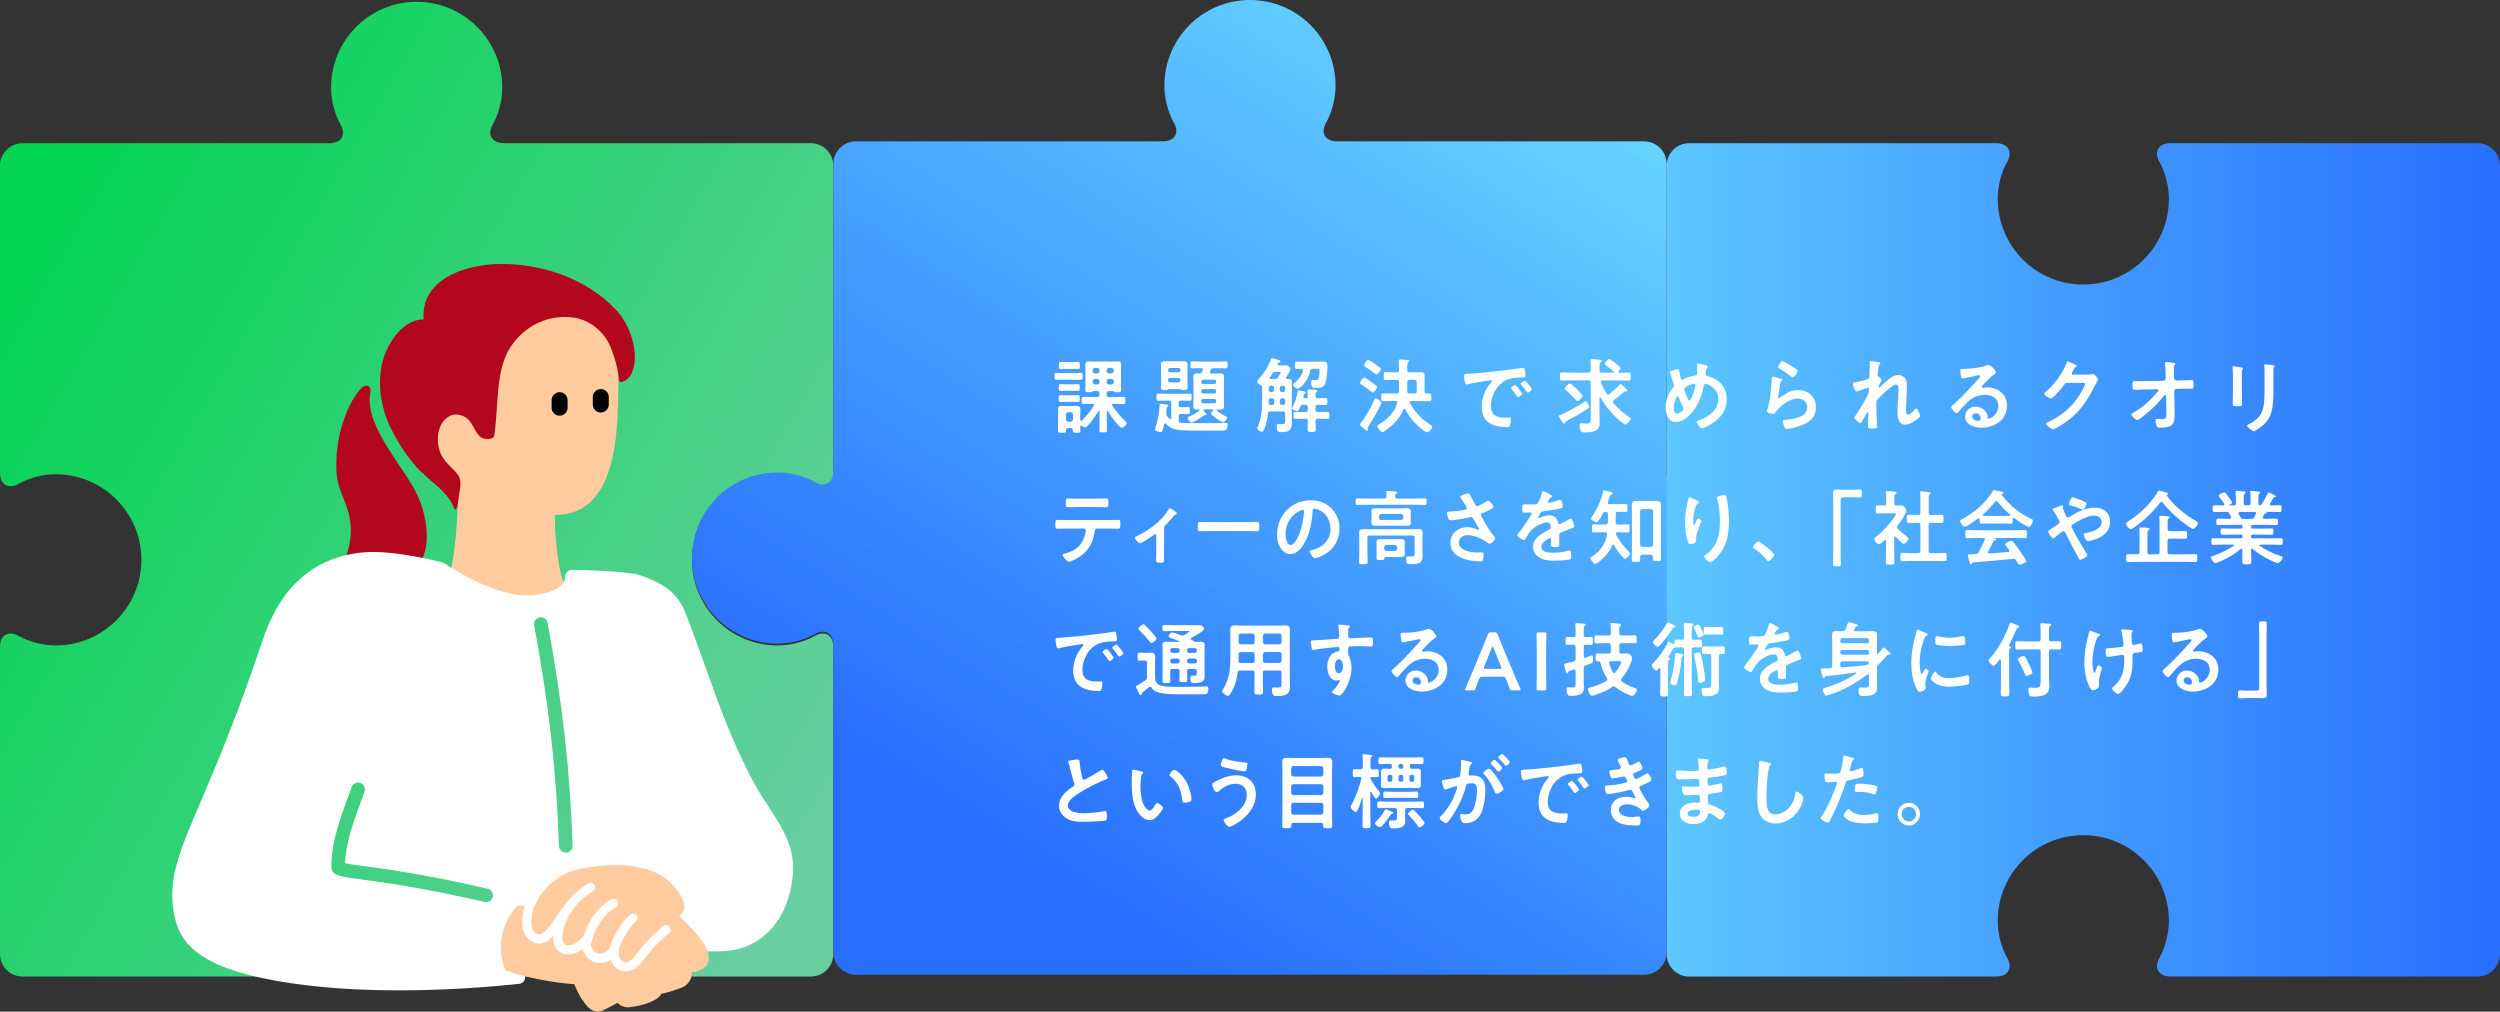 <?xml version="1.0" encoding="UTF-8"?><svg id="_レイヤー_2" xmlns="http://www.w3.org/2000/svg" xmlns:xlink="http://www.w3.org/1999/xlink" viewBox="0 0 549.47 222.35"><rect x="0" y="0" width="549.47" height="222.35" fill="#333333" stroke="none"/><defs><style>.cls-1{fill:url(#_名称未設定グラデーション_2);}.cls-1,.cls-2,.cls-3,.cls-4,.cls-5,.cls-6,.cls-7{stroke-width:0px;}.cls-2{fill:#b3071d;}.cls-3{fill:#030303;}.cls-4{fill:#ffcb9f;}.cls-5{fill:url(#_名称未設定グラデーション_11);}.cls-6{fill:#fff;}.cls-7{fill:url(#_名称未設定グラデーション_11-2);}</style><linearGradient id="_名称未設定グラデーション_11" x1="10973.63" y1="-14561.88" x2="11187.86" y2="-14561.88" gradientTransform="translate(11523.1 -14438.83) rotate(-180)" gradientUnits="userSpaceOnUse"><stop offset="0" stop-color="#286eff"/><stop offset="1" stop-color="#66d6ff"/></linearGradient><linearGradient id="_名称未設定グラデーション_2" x1="181.38" y1="175.14" x2="-9.36" y2="64.51" gradientUnits="userSpaceOnUse"><stop offset="0" stop-color="#67cfa0"/><stop offset="1" stop-color="#00d450"/></linearGradient><linearGradient id="_名称未設定グラデーション_11-2" x1="229.23" y1="194.68" x2="343.88" y2="13.2" gradientTransform="matrix(1,0,0,1,0,0)" xlink:href="#_名称未設定グラデーション_11"/></defs><g id="_イラスト"><path class="cls-5" d="m549.47,36.42c0-2.72-2.23-4.95-4.95-4.95h-67.43c-2.72,0-3.8,1.91-2.4,4.24,0,0,2,3.34,2,8.02,0,10.39-8.42,18.81-18.81,18.81-10.39,0-18.8-8.42-18.8-18.81,0-4.69,2-8.02,2-8.02,1.4-2.33.32-4.24-2.4-4.24h-67.43c-2.72,0-4.95,2.23-4.95,4.95v67.43c0,2.72-1.91,3.8-4.24,2.4,0,0-3.34-2-8.02-2-10.39,0-18.81,8.42-18.81,18.8s8.42,18.81,18.81,18.81c4.68,0,8.02-2.01,8.02-2.01,2.33-1.4,4.24-.32,4.24,2.4v67.43c0,2.72,2.23,4.95,4.95,4.95h67.43c2.72,0,3.8-1.91,2.4-4.24,0,0-2-3.34-2-8.02,0-10.39,8.42-18.81,18.81-18.81,10.39,0,18.8,8.42,18.8,18.81,0,4.69-2,8.02-2,8.02-1.4,2.33-.32,4.24,2.4,4.24h67.43c2.72,0,4.95-2.23,4.95-4.95V36.42Z"/><path class="cls-1" d="m183.16,142.25c0-2.72-1.91-3.8-4.24-2.4,0,0-3.34,2.01-8.02,2.01-10.39,0-18.81-8.42-18.81-18.81,0-10.39,8.42-18.81,18.81-18.81,4.68,0,8.02,2.01,8.02,2.01,2.33,1.4,4.24.32,4.24-2.4V36.42c0-2.72-2.23-4.95-4.95-4.95h-67.43c-2.72,0-3.8-1.91-2.4-4.24,0,0,2.01-3.34,2.01-8.02,0-10.39-8.42-18.81-18.81-18.81h0c-10.39,0-18.81,8.42-18.81,18.81,0,4.68,2.01,8.02,2.01,8.02,1.4,2.33.32,4.24-2.4,4.24H4.95C2.23,31.47,0,33.7,0,36.42v67.43c0,2.72,1.91,3.8,4.24,2.4,0,0,3.34-2.01,8.02-2.01,10.39,0,18.81,8.42,18.81,18.81s-8.42,18.81-18.81,18.81c-4.68,0-8.02-2.01-8.02-2.01-2.33-1.4-4.24-.32-4.24,2.4v67.43c0,2.72,2.23,4.95,4.95,4.95h173.26c2.72,0,4.95-2.23,4.95-4.95v-67.43Z"/><path class="cls-7" d="m366.31,36.02c0-2.72-2.23-4.95-4.95-4.95h-67.43c-2.72,0-3.8-1.91-2.4-4.24,0,0,2.01-3.34,2.01-8.02,0-10.39-8.42-18.81-18.81-18.81h0c-10.39,0-18.81,8.42-18.81,18.81,0,4.68,2.01,8.02,2.01,8.02,1.4,2.33.32,4.24-2.4,4.24h-67.42c-2.72,0-4.95,2.23-4.95,4.95v67.43c0,2.72-1.91,3.8-4.24,2.4,0,0-3.34-2.01-8.02-2.01-10.39,0-18.81,8.42-18.81,18.81s8.42,18.81,18.81,18.81c4.68,0,8.02-2.01,8.02-2.01,2.33-1.4,4.24-.32,4.24,2.4v67.43c0,2.72,2.23,4.95,4.95,4.95h173.26c2.72,0,4.95-2.23,4.95-4.95V36.02Z"/><path class="cls-2" d="m77.24,88.38c-2.55,4.87-3.63,10.47-3.24,15.94.37,5.23,5.46,9.32,1.82,18.51-1.53,3.86,7.86,2.95,9.9,3.17,10.08,1.06,8.98-10.82,6.05-17.12-2.92-6.26-11.59-15.06-10.42-22.38.08-.47.19-1.01-.09-1.39-.33-.45-1.06-.42-1.51-.08-.92.7-2,2.37-2.51,3.36Z"/><path class="cls-4" d="m132.39,69.46c-3.53-5.07-8.41-7.89-13.03-7.57-4.09.29-7.96,2.88-11.51,7.69-3.56,4.83-6.13,10.46-7.47,16.31-2.78.57-5.32,2.43-6.95,5.12-1.85,3.06-2.2,6.65-.93,9.61.81,1.88,2.57,3.44,4.28,4.94,1.75,1.54,3.55,3.12,3.78,4.65.21,1.41-.57,14.14-2.29,17.63-.21.43-.21.93.01,1.35,2.24,4.31,7.76,5.36,12.41,5.36,3.41,0,6.35-.56,7.17-.82.31-.1.82-.21,1.4-.35,3.48-.8,5.16-1.33,5.59-2.71.2-.65.04-1.32-.45-1.84-1.73-1.87-2.55-12.33-2.44-15.38,0-.06,0-.17,0-.24.22-.05.61-.07.86-.08,11.36-.5,12.88-14.66,13.03-25.27l.02-1c.1-5.97.19-12.15-3.48-17.41Z"/><path class="cls-2" d="m112.23,76.23c-3.42,5.2-2.63,13.25-3.57,19.25-.04.24-.09.5-.25.67-.18.19-.46.25-.72.29-3.36.55-3.08-3.36-5.45-4.77-.79-.46-1.74-.68-2.63-.5-1.29.27-2.31,1.33-2.83,2.55-.78,1.82-.7,3.99.01,5.82.81,2.08,2.64,3.13,3.89,4.88,1,1.41.31,3.09.17,4.67-.02.23-.31,3.24-.83,2.91-.09-.06-.13-.16-.17-.25-1.57-4-5.6-6.01-8.33-9.13-2.23-2.56-4.1-5.43-5.61-8.47-2.32-4.68-3.19-10.56-1.55-15.6,1.21-3.73,4.46-8.37,8.73-8.34-.61-8.72,8.75-11.87,15.88-12.16,9.56-.39,20.04,3.09,26.56,10.2,2.09,2.27,3.43,5.4,3.88,8.44.34,2.34.09,6.47-2.7,7.27-.13.04-.29.07-.41,0-.09-.05-.19-.14-.2-.25-.35-3.68-1.78-7.58-2.79-9.15-1.61-2.49-4.23-4.33-7.19-4.75-5.56-.79-10.83,1.76-13.89,6.43Z"/><path class="cls-3" d="m122.99,91.36h-.01c-.97,0-1.75-.79-1.74-1.76v-1.66c.02-.96.8-1.74,1.76-1.74h.01c.97,0,1.75.79,1.74,1.76v1.66c-.02.96-.8,1.74-1.76,1.74Z"/><path class="cls-3" d="m132.04,90.67h-.01c-.97,0-1.75-.79-1.74-1.76v-1.66c.02-.96.8-1.74,1.76-1.74h.01c.97,0,1.75.79,1.74,1.76v1.66c-.02.96-.8,1.74-1.76,1.74Z"/><path class="cls-6" d="m174.22,189.18c-.39-4.4-2.98-8.35-5.48-12.16-.92-1.41-1.8-2.74-2.53-4.06-4.85-8.67-7.99-17.46-11.31-26.75-1.26-3.53-2.57-7.19-3.97-10.84-1.29-3.35-3.05-6.55-10.22-8.92-3.11-1.02-13.8-1.2-15-1.21-.41,0-.81.19-1.1.49-.29.3-.44.73-.41,1.15,0,.13.1,3.15-6.94,3.93-8.16.91-19.43-6.9-19.55-6.98-.15-.1-.31-.18-.48-.22-.44-.12-10.94-2.84-17.52-2.2-10.66,1.04-18.05,7.51-21.96,19.22-5.54,16.6-10.2,27.51-13.61,35.49-4.9,11.48-7.36,17.25-5.83,25.01,1.11,5.64,4.6,11.29,22.46,14.45,8.79,1.56,18.21,2.09,26.96,2.09,10.49,0,20.03-.76,26.37-1.43.76-.08,1.34-.72,1.34-1.49v-.5c0-2.12,0-3.46.74-5.19l18.58-12.52c1.91,2.82,6.85,9.2,13.45,11.2,8.25,2.51,14.2.81,14.45.74,0,0,0,0,0,0,9.5-2.85,12.12-13.1,11.56-19.3Zm-65.92,7.94c-.16.69-.78,1.16-1.46,1.16-.11,0-.22-.01-.34-.04-13.98-3.22-22.58-4.35-27.19-4.96-4.7-.62-6.46-.85-6.48-2.82.01-5.35,1.91-10.52,3.75-15.51.24-.66.48-1.31.71-1.95.28-.78,1.14-1.18,1.92-.9.78.28,1.18,1.14.9,1.92-.23.65-.48,1.31-.72,1.97-1.66,4.51-3.38,9.17-3.55,13.74.76.17,2.22.37,3.86.58,4.67.62,13.35,1.77,27.47,5.01.81.19,1.31.99,1.13,1.8Zm16.11-9.71s-.03,0-.05,0c-.8,0-1.47-.64-1.5-1.45-.55-16.24-2.23-31.2-5.46-48.52-.15-.81.39-1.6,1.2-1.75.81-.16,1.6.39,1.75,1.2,3.26,17.47,4.96,32.58,5.51,48.97.03.83-.62,1.52-1.45,1.55Z"/><path class="cls-4" d="m113.66,199.13l29.14-.82c2.93-.29,5.43,1.95,7.51,4.03,1.66,1.66,3.74,3.61,4.83,5.89,1.94,4.01-1.03,4.82-1.96,5.28l-21.77,2.45c-2.78,1.25-13.96-.41-20.31-2.66-3.27-8.56,2.55-14.17,2.55-14.17Z"/><path class="cls-4" d="m145.84,206.32c2.9,1.56,9.1,7.15,4.66,10.41-.63.46-4.93,1.86-6.27,1.86"/><path class="cls-4" d="m140.9,207.88c1.27,1.5,2.08,2.65,3.14,4.3.7,1.09,1.36,2.24,1.59,3.51.23,1.27.05,2.81-.97,3.59-1.49,1.14-3.78,1.77-6.15,2.08-2.6.35-3.64-2.17-3.64-2.17"/><path class="cls-4" d="m134.81,211.31c.81.53,1.51,1.23,2.09,2.01,3.85,5.18-.75,6.9-4.22,8.68-2.36,1.21-3.9-1.16-4.31-1.7-1.66-2.23-2.36-4.64-2.36-4.64"/><path class="cls-4" d="m141,199.02c-1.56.96-2.08,1.49-3.29,2.86-1.01,1.14-4.55,7.13-1.53,8.15,1.42.48,3.14-2.01,3.77-2.96,2.17-3.26,4.43-4.15,8.34-5.27,0,0,5.23-1.41-.77-7.65-6.23-6.47-19.95-3.19-19.95-3.19-5.83,1.03-10.85,6.36-10.84,12.38,0,2.72,1.91,3.24,3.18,2.52,2.1-1.18,2.97-3.83,4.44-5.52"/><path class="cls-6" d="m124.92,209.76c-.56,0-1.1-.12-1.58-.37-1.23-.63-1.87-1.95-1.75-3.62.32-4.46,3.34-9.01,7.7-11.6.47-.28,1.09-.12,1.37.35.28.48.13,1.09-.35,1.37-3.81,2.27-6.45,6.2-6.72,10.03-.03.49,0,1.36.67,1.7.56.29,1.67.23,2.97-.86.61-.51,1.02-1.07,1.2-1.43.25-.49.85-.69,1.34-.44.49.25.69.85.44,1.34-.36.71-.98,1.46-1.7,2.06-1.16.96-2.43,1.47-3.59,1.47Z"/><path class="cls-6" d="m131.88,211.65c-.75,0-1.34-.22-1.62-.36-1.71-.82-2.69-2.85-2.23-4.63,1.05-4.09,3.37-7.37,6.35-9.01.49-.27,1.09-.09,1.36.4.27.48.09,1.09-.4,1.36-2.5,1.37-4.47,4.2-5.38,7.75-.22.87.3,1.91,1.16,2.32.97.47,2.1-.04,3.11-1.39.33-.44.96-.53,1.4-.2.44.33.53.96.2,1.4-1.41,1.89-2.86,2.36-3.95,2.36Z"/><path class="cls-6" d="m137.49,213.5c-.59,0-1.13-.16-1.59-.42-1.86-1.04-2.48-3.67-1.44-6.1,1.01-2.37,2.92-5.17,4.09-5.99.45-.32,1.08-.21,1.39.24.32.45.21,1.08-.24,1.39-.61.43-2.37,2.7-3.4,5.13-.7,1.64-.25,3.1.58,3.57.82.46,1.96-.13,2.96-1.54,1.98-2.78,5.11-5.66,6.01-6.27.46-.32,1.08-.2,1.39.26.31.46.2,1.08-.26,1.39-.7.48-3.68,3.22-5.51,5.79-1.33,1.86-2.76,2.53-3.98,2.53Z"/><path class="cls-6" d="m118.49,207.36c-.49,0-.98-.12-1.44-.35-1.4-.71-2.27-2.31-2.27-4.17-.01-6.64,4.97-12.91,11.1-13.99.54-.1,1.06.27,1.16.81.1.54-.27,1.06-.81,1.16-5.22.92-9.46,6.31-9.45,12.02,0,1.09.46,2.03,1.17,2.39.45.23.91.17,1.37-.17,1.08-.79,1.89-2.01,2.68-3.18.5-.74,1.01-1.51,1.6-2.19.36-.42.99-.46,1.41-.1s.46.99.1,1.41c-.5.58-.96,1.26-1.45,1.99-.88,1.32-1.8,2.68-3.16,3.69-.63.46-1.32.69-2.01.69Z"/><path class="cls-6" d="m233.57,83.46c-.48,0-.97.02-1.4.02s-.39-.27-.39-.76c0-.52-.02-.76.39-.76.48,0,.94.04,1.4.04h2.6c.46,0,.92-.04,1.4-.04.41,0,.39.25.39.76s.02.76-.39.76c-.44,0-.92-.02-1.4-.02h-2.6Zm4.04,10.08c-.12,0-.18.07-.18.2,0,.31.02.65.02.96,0,.4-.23.41-.83.41-.66,0-.83-.02-.83-.47v-.14c0-.29-.12-.41-.41-.41h-.67c-.27,0-.39.13-.41.41,0,.05.02.13.02.2,0,.41-.27.41-.9.41-.67,0-.88,0-.88-.43s.02-.9.02-1.35v-2.23c0-.36-.02-.74-.02-1.12,0-.58.3-.77.85-.77.34,0,.69.02,1.03.02h1.22c.32,0,.66-.02.97-.02.53,0,.85.18.85.76,0,.38-.04.76-.04,1.13v1.15s.02.23.19.23c.07,0,.11-.02.16-.05.9-.86,2-2.16,2.62-3.24.02-.07.05-.11.05-.18,0-.2-.16-.25-.32-.25-.65,0-1.31.04-1.96.04-.44,0-.42-.23-.42-.79s-.02-.79.42-.79c.64,0,1.29.04,1.93.04h1.06c.35,0,.5-.14.5-.5v-.31c0-.36-.14-.5-.5-.5h-.83c-.11,0-.18.07-.25.13-.19.13-.46.11-.69.11-.48,0-.85.04-.85-.5,0-.32.04-.7.04-1.06v-3.44c0-.36-.02-.74-.02-1.12,0-.49.23-.63.69-.63.39,0,.8.02,1.19.02h4.09c.39,0,.8-.02,1.19-.02.48,0,.69.14.69.65,0,.38-.02.74-.02,1.1v3.46c0,.36.04.7.04,1.06,0,.54-.35.5-.87.5-.21,0-.46.02-.66-.11-.07-.05-.18-.14-.27-.14h-.9c-.34,0-.48.14-.48.5v.31c0,.36.14.5.48.5h1.26c.66,0,1.29-.04,1.93-.04.44,0,.42.22.42.79s.02.79-.41.79c-.65,0-1.29-.04-1.95-.04h-.27c-.14.02-.28.05-.28.23,0,.07.02.11.05.16.85,1.26,1.82,2.47,2.92,3.51.11.09.25.22.25.36,0,.41-.76.97-1.13.97-.21,0-.67-.5-.83-.67-.76-.83-1.61-2-2.19-2.97-.04-.04-.07-.07-.12-.07-.09,0-.12.09-.12.16v1.39c0,.88.04,1.76.04,2.65,0,.52-.14.54-.83.54s-.83-.02-.83-.54c0-.88.04-1.76.04-2.65v-1.46c0-.07-.04-.14-.11-.14s-.09.02-.12.07c-.6,1.08-1.59,2.47-2.46,3.33-.12.13-.3.32-.48.32-.21,0-.55-.23-.71-.36-.05-.02-.09-.05-.16-.05Zm-3.29-7.65c-.44,0-.89.02-1.26.02s-.37-.18-.37-.74,0-.74.39-.74.81.04,1.24.04h1.38c.41,0,.81-.04,1.24-.04.39,0,.37.2.37.74s.02.74-.37.74-.81-.02-1.24-.02h-1.38Zm0,2.43c-.46,0-.9.04-1.24.04-.39,0-.39-.18-.39-.76s0-.76.39-.76c.3,0,.78.04,1.24.04h1.38c.46,0,.92-.04,1.24-.04.39,0,.37.23.37.76,0,.56.02.76-.37.76s-.78-.04-1.24-.04h-1.38Zm.05-7.24c-.46,0-.94.04-1.24.04-.39,0-.39-.22-.39-.79s0-.79.39-.79c.34,0,.78.04,1.24.04h1.35c.46,0,.88-.04,1.24-.04.39,0,.37.22.37.79s.02.79-.37.79c-.35,0-.78-.04-1.24-.04h-1.35Zm.96,11.61c.3-.04.46-.18.5-.5v-1.08c-.04-.31-.19-.47-.5-.5h-.55c-.32.04-.46.2-.5.5v1.08c.04.32.18.47.5.5h.55Zm6.32-11.34c-.04-.31-.19-.47-.5-.5h-.5c-.3.04-.46.2-.5.5v.22c.04.32.19.47.5.5h.5c.3-.04.46-.18.5-.5v-.22Zm-.99,1.94c-.3,0-.46.18-.5.49v.23c.04.31.19.49.5.49h.5c.3,0,.46-.18.5-.49v-.23c-.04-.31-.19-.49-.5-.49h-.5Zm3.63-1.22c.3-.04.46-.18.5-.5v-.22c-.04-.31-.19-.47-.5-.5h-.57c-.3.04-.48.2-.48.5v.22c0,.32.18.47.48.5h.57Zm-1.04,1.94c0,.31.18.49.48.49h.57c.3,0,.46-.18.5-.49v-.23c-.04-.31-.19-.49-.5-.49h-.57c-.3,0-.48.18-.48.49v.23Z"/><path class="cls-6" d="m256.1,93.06c-.12,0-.18.09-.21.2-.39,1.57-.5,1.69-.78,1.69-.32,0-1.27-.16-1.27-.58,0-.09.11-.38.14-.49.46-1.46.83-3.1.87-4.63,0-.31,0-.5.28-.5.32,0,1.04.13,1.38.18.11.02.28.07.28.22s-.12.2-.21.27c-.14.11-.18.43-.21.9-.02.18-.04.34-.04.52,0,.22.04.36.16.56.18.25.34.43.57.65.05.04.09.07.16.07.16,0,.21-.14.21-.29v-3.28c0-.36-.14-.5-.5-.5h-.71c-.55,0-1.08.04-1.63.04-.44,0-.42-.22-.42-.79s-.02-.79.42-.79c.55,0,1.08.04,1.63.04h3.61c.55,0,1.08-.04,1.63-.04.46,0,.44.22.44.79s0,.79-.44.79c-.55,0-1.08-.04-1.63-.04h-.25c-.35,0-.5.14-.5.5v.45c0,.36.14.5.5.5h.07c.51,0,1.03-.04,1.5-.04.35,0,.35.2.35.79s0,.77-.35.77c-.51,0-1.01-.04-1.5-.04h-.07c-.35,0-.5.14-.5.5v.9c0,.36.11.52.46.56.78.07,1.58.05,2.35.05h.21c1.26,0,2.53.02,3.79.02.97,0,1.93,0,2.9-.04.21,0,.46-.04.69-.04.25,0,.35.16.35.41,0,.34-.11,1.01-.41,1.19-.18.11-.8.13-1.29.13h-3.12c-2.02,0-4.37-.02-5.56-.11-1.31-.11-2.28-.41-3.2-1.42-.04-.05-.11-.11-.18-.11Zm3.27-7.53h-2.55c-.07,0-.11.02-.16.07-.16.13-.5.13-.69.13-.51,0-.83-.04-.83-.56,0-.34.04-.79.04-1.17v-2.81c0-.36-.02-.72-.02-1.08,0-.59.34-.72.85-.72.35,0,.71.02,1.04.02h2.07c.34,0,.69-.02,1.04-.02.51,0,.85.13.85.72,0,.36-.02.72-.02,1.08v2.81c0,.4.04.81.04,1.17,0,.52-.34.56-.81.56-.18,0-.53,0-.67-.13-.07-.05-.11-.07-.18-.07Zm-.32-3.71c.25,0,.41-.18.41-.43v-.07c0-.25-.16-.43-.41-.43h-1.89c-.25,0-.42.18-.42.43v.07c0,.25.18.43.42.43h1.89Zm-2.32,1.8c0,.25.18.43.42.43h1.89c.25,0,.41-.18.41-.43v-.11c0-.25-.16-.41-.41-.41h-1.89c-.25,0-.42.16-.42.41v.11Zm7.5-1.96c.04-.11.09-.2.12-.29.02-.05.04-.11.04-.16,0-.22-.16-.27-.34-.29h-.25c-.6,0-1.2.04-1.82.04-.37,0-.35-.2-.35-.77s-.02-.76.35-.76c.6,0,1.22.04,1.82.04h3.81c.62,0,1.22-.04,1.82-.04.39,0,.37.2.37.77s.02.76-.37.76c-.6,0-1.2-.04-1.82-.04h-.89c-.35,0-.51.11-.66.43-.04.11-.09.2-.12.31-.02.05-.04.09-.04.14,0,.22.14.29.34.31h.85c.37,0,.76-.04,1.13-.04.55,0,.8.16.8.76,0,.38-.02.76-.02,1.12v4.21c0,.36.02.72.02,1.1,0,.59-.23.77-.8.77-.21,0-.41-.02-.62-.02-.09,0-.18.04-.18.14,0,.05.04.11.07.14.62.52,1.35.94,2.07,1.3.07.05.14.09.14.2,0,.29-.53,1.03-.87,1.03-.35,0-2.69-1.6-2.69-1.93,0-.2.34-.54.48-.67.04-.05.05-.07.05-.13,0-.07-.07-.09-.12-.11h-1.86c-.09.02-.19.05-.19.18,0,.05.02.11.05.14.16.14.65.61.65.81,0,.09-.11.14-.19.14-.04,0-.07,0-.11-.02-.04,0-.09-.02-.12-.02-.05,0-.14.07-.19.11-.41.32-2.27,1.55-2.69,1.55-.37,0-.89-.77-.89-1.03,0-.18.19-.23.42-.32.78-.34,1.43-.7,2.12-1.22.04-.04.07-.09.07-.14,0-.11-.11-.14-.19-.16-.11,0-.23.02-.35.02-.55,0-.81-.18-.81-.77,0-.38.04-.74.04-1.1v-4.21c0-.36-.04-.74-.04-1.1,0-.56.23-.77.78-.77.14,0,.3.02.46.02.37,0,.53-.09.71-.43Zm3.08,2.21c0-.25-.18-.43-.42-.43h-2.44c-.25,0-.42.18-.42.43v.09c0,.27.18.43.42.43h2.44c.25,0,.42-.16.42-.43v-.09Zm0,2.09c0-.25-.18-.43-.42-.43h-2.44c-.25,0-.42.18-.42.43v.11c0,.25.18.43.42.43h2.44c.25,0,.42-.18.42-.43v-.11Zm-2.87,1.73c-.25,0-.42.16-.42.43v.09c0,.25.18.43.42.43h2.44c.25,0,.42-.18.42-.43v-.09c0-.27-.18-.43-.42-.43h-2.44Z"/><path class="cls-6" d="m282.47,90.93c0-.36-.14-.5-.5-.5h-2.73c-.34,0-.5.13-.55.47-.14,1.03-.32,2.11-.69,3.08-.09.25-.35.94-.64.94s-1.06-.5-1.06-.83c0-.07.07-.18.11-.25.87-1.8.99-4,.99-5.98v-2.65c0-.32-.12-.41-.37-.56-.23-.14-.74-.52-.74-.81,0-.11.11-.22.18-.31,1.17-1.3,2.19-2.75,2.81-4.41.09-.22.12-.38.28-.38.12,0,.99.25,1.17.29.27.07.69.18.69.4,0,.14-.21.2-.32.22-.16.05-.23.16-.28.31-.02.04-.04.09-.04.13,0,.18.12.23.28.23h.69c.32,0,.62-.02.94-.02.67,0,.92.68.92.86,0,.38-.69,1.4-.92,1.75-.02.05-.05.09-.05.16,0,.16.12.22.25.22h.34c.53,0,.71.2.71.72s-.02,1.03-.02,1.53v6.16c0,.41.02.85.02,1.26,0,1.75-.85,2.02-2.37,2.02-.71,0-.96-.18-.96-1.4,0-.31.05-.41.39-.41.25,0,.48.04.73.04.69,0,.74-.13.74-1.01v-1.24Zm-3.12-6.18c-.3.04-.46.2-.5.5v.43c.04.31.19.47.5.5h.19c.3-.04.46-.2.5-.5v-.43c-.04-.31-.19-.47-.5-.5h-.19Zm.69,3.28c0-.36-.14-.5-.5-.5h-.19c-.34,0-.5.14-.5.5v.52c0,.34.16.47.48.47h.21c.35,0,.5-.14.5-.5v-.49Zm.35-6.3c-.37,0-.51.05-.73.38l-.53.81c-.04.05-.07.09-.07.16,0,.16.14.22.28.22h.81c.35,0,.51-.05.73-.36.14-.2.57-.83.57-1.04,0-.18-.14-.16-.27-.16h-.8Zm.89,3.96c.04.31.19.47.5.5h.19c.3-.04.46-.2.5-.5v-.43c-.04-.31-.19-.47-.5-.5h-.19c-.3.04-.46.2-.5.5v.43Zm.69,3.33c.3-.04.46-.18.5-.5v-.49c-.04-.31-.19-.47-.5-.5h-.19c-.3.04-.46.2-.5.5v.49c.04.32.19.47.5.5h.19Zm5.04-1.49c.3,0,.42-.13.42-.43.02-.36-.02-.74-.05-1.1-.02-.07-.02-.13-.02-.18,0-.22.16-.23.32-.23.25,0,1.13.05,1.42.07.16.02.44.04.44.23,0,.13-.09.16-.21.25-.19.18-.18.41-.19.9.02.34.16.49.5.49.57.02,1.15-.04,1.72-.04.37,0,.37.18.37.77s0,.76-.37.76c-.57,0-1.15-.05-1.72-.04-.35,0-.5.14-.5.5v.59c0,.36.14.5.5.5h.44c.57,0,1.11-.04,1.68-.04.44,0,.42.25.42.77s.02.77-.42.77c-.57,0-1.11-.04-1.68-.04h-.44c-.32,0-.5.13-.5.47,0,.63.05,1.24.05,1.87,0,.49-.11.58-.94.58-.74,0-.85-.11-.85-.58,0-.61.05-1.22.04-1.85,0-.34-.14-.49-.5-.49h-.55c-.57,0-1.12.04-1.68.04-.44,0-.42-.23-.42-.77,0-.58,0-.77.44-.77.55,0,1.1.04,1.66.04h.55c.35,0,.5-.14.5-.5v-.59c0-.36-.14-.5-.5-.5h-.53c-.37,0-.5.11-.65.45-.04.09-.07.16-.11.23-.16.4-.28.7-.53.7-.21,0-1.12-.32-1.12-.58,0-.09.12-.34.16-.43.51-1.04.87-2.14,1.06-3.29.02-.16.04-.27.23-.27.12,0,.87.18,1.03.22s.53.09.53.31c0,.07-.11.13-.18.16-.19.09-.21.11-.27.38-.02.07-.04.16-.07.27,0,.04-.02.07-.02.11,0,.2.16.27.34.29h.19Zm-.64-6.16c0-.23-.18-.31-.37-.32-.34.02-.67.04-1.01.04-.35,0-.39-.16-.39-.81s.04-.81.41-.81c.5,0,1.01.04,1.56.04h2.62c.51,0,1.04-.04,1.56-.04.71,0,1.01.18,1.01,1.1,0,1.03-.18,2.97-.57,3.89-.3.72-1.24.81-1.93.81-.62,0-1.08-.04-1.08-1.15,0-.22.02-.63.3-.63.12,0,.39.04.6.04.53,0,.67-.05.8-.5.07-.29.16-1.13.16-1.48,0-.54-.19-.49-.94-.49h-.57c-.34,0-.5.11-.57.47-.48,2.47-2.41,3.93-2.76,3.93s-1.01-.61-1.01-.95c0-.16.16-.25.27-.32.92-.7,1.59-1.51,1.89-2.65.02-.05.02-.09.02-.14Z"/><path class="cls-6" d="m303.38,89.1c-.76,1.55-1.61,3.06-2.55,4.52-.09.14-.21.32-.21.5v.14c0,.05.02.11.02.16,0,.13-.05.27-.19.27-.18,0-.96-.7-1.13-.86-.12-.11-.41-.32-.41-.5,0-.14.14-.29.21-.4.99-1.21,2.27-3.57,2.94-5.01.14-.31.18-.38.34-.38.19,0,1.2.7,1.2.99,0,.11-.16.45-.21.56Zm-1.7-4.95s.09.05.16.11c.3.22.81.61.81.85,0,.27-.64,1.17-.94,1.17-.14,0-.25-.11-.35-.2-.64-.52-1.4-1.12-2.11-1.57-.12-.09-.34-.18-.34-.36,0-.23.62-1.17.92-1.17.25,0,1.56.97,1.84,1.17Zm.85-1.85c-.18,0-.37-.2-.5-.29-.64-.49-1.22-.9-1.88-1.35-.18-.13-.34-.22-.34-.38,0-.2.58-1.17.92-1.17.27,0,1.22.7,1.47.88.3.22.85.63,1.1.86.09.07.18.16.18.29,0,.29-.65,1.15-.96,1.15Zm6.16,7.49c-.11,0-.16.07-.21.14-.81,2.05-2.39,3.66-4.2,4.83-.12.09-.3.22-.46.22-.34,0-1.1-.88-1.1-1.3,0-.23.25-.34.46-.47,1.75-1.04,3.29-2.57,3.91-4.61.02-.05.02-.09.02-.14,0-.25-.18-.32-.39-.32h-.73c-.66,0-1.33.04-1.98.04-.46,0-.44-.23-.44-.86s-.02-.86.44-.86c.66,0,1.33.04,1.98.04h.94c.34,0,.5-.13.53-.47,0-.23.02-.45.02-.68v-1.37c0-.34-.16-.49-.5-.49h-1.1c-.5,0-1.08.04-1.42.04s-.32-.23-.32-.88-.02-.86.34-.86c.37,0,.89.04,1.4.04h1.1c.34,0,.5-.14.5-.5v-.7c0-.4-.02-.74-.05-1.15-.02-.05-.02-.13-.02-.18,0-.23.14-.29.35-.29.28,0,1.43.07,1.72.11.14.02.28.07.28.25,0,.13-.11.18-.23.25-.23.14-.25.31-.25.9v.81c0,.36.14.5.5.5h1.26c.42,0,.85-.02,1.27-.02.69,0,.81.32.81.95,0,.43-.02.88-.02,1.31v1.93c0,.32.12.47.48.49.18-.02.37-.02.57-.02.46,0,.44.2.44.86,0,.63.02.86-.44.86-.66,0-1.33-.04-1.98-.04h-2.02c-.07,0-.32.02-.32.25,0,.07.02.13.05.18,1.03,1.96,2.66,3.62,4.51,4.79.14.09.42.25.42.45,0,.43-.8,1.19-1.19,1.19s-1.81-1.22-2.14-1.55c-1.04-.99-1.98-2.2-2.62-3.51-.05-.07-.11-.14-.19-.14Zm2.21-3.31c.34,0,.48-.14.48-.5v-1.86c0-.38-.09-.65-.53-.65h-1.06c-.35,0-.5.14-.5.49v2.05c0,.34.14.47.46.47h1.15Z"/><path class="cls-6" d="m322.8,82.15c2.58-.16,5.17-.43,7.73-.74,1.35-.16,2.69-.34,4.02-.56.07-.02.16-.02.23-.02.27,0,.3.23.34.45.07.31.16,1.01.16,1.31,0,.4-.37.36-.8.38-1.03.02-1.93.02-2.94.38-1.36.5-2.32,1.39-3.01,2.68-.51.95-.85,2.07-.85,3.17,0,2.09,1.31,2.59,3.12,2.59.3,0,.69-.02.88-.02.27,0,.41.02.41.31,0,.36-.12,1.15-.27,1.48-.12.27-.27.31-.57.31-3.01,0-5.59-.97-5.59-4.48,0-1.84.74-3.82,1.95-5.17.19-.22.3-.34.3-.43,0-.16-.14-.22-.27-.22s-.94.14-1.11.16c-1.19.18-2.78.43-3.91.74-.09.02-.18.04-.27.04-.25,0-.34-.4-.39-.59-.07-.31-.19-.99-.19-1.3,0-.47.25-.41,1.03-.47Zm11.75,4.39c0,.27-.71.76-.9.76-.12,0-.18-.13-.25-.22-.35-.52-.74-1.03-1.13-1.51-.05-.05-.16-.16-.16-.25,0-.22.71-.67.9-.67s1.54,1.67,1.54,1.89Zm2.14-.99c0,.25-.69.76-.9.76-.12,0-.19-.14-.27-.23-.28-.43-.8-1.1-1.15-1.49-.05-.05-.12-.16-.12-.23,0-.22.69-.68.9-.68.18,0,1.54,1.67,1.54,1.89Z"/><path class="cls-6" d="m348.96,89.8c-1.36.97-3.08,1.91-4.57,2.68-.28.14-.32.2-.35.32-.02.14-.05.34-.25.34-.28,0-1.15-1.46-1.15-1.69,0-.14.14-.22.25-.25.48-.16,1.79-.81,2.28-1.06,1.04-.56,2.09-1.17,3.06-1.85.09-.05.18-.13.28-.13.35,0,.81,1.1.81,1.21,0,.18-.21.31-.37.43Zm4.48-3.04c.12,0,.19-.05.28-.11.67-.54,1.65-1.42,2.19-2.07.07-.07.14-.16.27-.16.25,0,1.03.85,1.26,1.08.09.09.25.23.25.38,0,.11-.12.16-.21.16-.04,0-.09,0-.12-.02-.04,0-.09-.02-.14-.02-.09,0-.16.05-.23.11-1.15.97-.92.86-2.3,1.85-.11.09-.19.2-.19.34,0,.13.05.2.11.29,1.1,1.26,2.12,2.18,3.5,3.1.19.14.32.22.32.36,0,.36-.87,1.26-1.2,1.26-.27,0-1.43-1.03-1.68-1.24-1.5-1.33-2.78-2.94-3.77-4.68-.04-.04-.07-.07-.12-.07-.07,0-.11.07-.11.14v4.2c0,.45.04.9.04,1.37,0,1.96-1.98,2-3.43,2-.48,0-.96-.04-.96-1.57,0-.23.04-.45.34-.45.11,0,.27.02.37.04.23.02.48.04.71.04,1.06,0,1.01-.32,1.01-1.37v-7.63c0-.34-.14-.5-.48-.5h-3.68c-.74,0-1.47.05-2.19.05-.44,0-.42-.23-.42-.88,0-.68-.02-.9.42-.9.73,0,1.45.04,2.19.04h3.68c.34,0,.48-.14.48-.5v-.7c0-.45,0-.9-.05-1.35-.02-.05-.02-.13-.02-.18,0-.22.14-.25.32-.25.12,0,.27.02.37.02l.64.05c.76.07,1.17.09,1.17.31,0,.14-.12.22-.23.29-.3.18-.3.49-.27,1.82,0,.36.14.5.48.5h2.43c.11,0,.21-.04.21-.16,0-.07-.04-.11-.07-.14-.53-.49-1.1-.9-1.66-1.33-.11-.07-.23-.16-.23-.31,0-.27.64-1.06.94-1.06.23,0,1.38.92,1.63,1.12.21.16.87.68.87.94,0,.22-.27.49-.41.63-.04.05-.07.09-.07.16,0,.13.11.16.21.16.71,0,1.42-.04,2.12-.04.44,0,.42.23.42.9,0,.63.02.88-.42.88-.73,0-1.47-.05-2.19-.05h-3.63c-.18.02-.34.07-.34.31,0,.05.02.09.02.14.39.92.74,1.66,1.27,2.5.07.13.18.23.34.23Zm-6.73,1.39c-.18,0-.35-.23-.46-.34-.6-.7-1.27-1.37-1.96-1.96-.14-.13-.34-.27-.34-.45,0-.34.76-1.1,1.1-1.1.3,0,1.33,1.04,1.59,1.3.04.05.12.13.21.22.35.38.99,1.03.99,1.22,0,.25-.76,1.12-1.13,1.12Z"/><path class="cls-6" d="m375,80.29c.12.05.3.13.3.31,0,.13-.07.2-.12.31-.25.4-.25.72-.3,1.17,0,.04-.02.13-.02.16,0,.36.34.4.58.47,2.42.63,4.07,2.39,4.07,5.01,0,3.04-2.04,4.9-4.57,6.12-.23.11-.62.31-.89.31-.41,0-1.11-1.1-1.11-1.46,0-.22.27-.27.55-.36,2.05-.68,4.16-2.21,4.16-4.65s-2.32-3.29-2.81-3.29c-.25,0-.35.23-.39.43-.34,1.89-1.13,3.94-2.27,5.47-.9,1.22-2.34,2.47-3.91,2.47s-2.19-1.75-2.19-3.13c0-1.71.55-3.17,1.65-4.45.12-.13.19-.23.19-.41,0-.14-.05-.29-.11-.43-.25-.76-.44-1.53-.69-2.3-.02-.07-.05-.18-.05-.27,0-.16.14-.25.28-.29.27-.09,1.17-.36,1.4-.36.28,0,.3.29.34.52.07.43.21,1.12.32,1.53.05.16.12.29.32.29.12,0,.19-.04.3-.09.8-.41,1.47-.65,2.35-.79.6-.09.64-.2.64-1.57,0-.27-.02-.54-.02-.79,0-.18.04-.32.25-.32.25,0,1.49.31,1.75.41Zm-5.04,9.29c-.35-.74-.69-1.46-1.01-2.21-.04-.09-.12-.25-.25-.25-.28,0-.83,1.33-.83,2.48,0,.47.07,1.31.67,1.31.51,0,1.49-.65,1.49-1.06,0-.11-.04-.18-.07-.27Zm.19-4.05c0,.23.6,1.67.73,1.96.16.36.23.58.41.58.46,0,1.36-2.97,1.36-3.48,0-.16-.09-.25-.25-.25-.42,0-2.25.59-2.25,1.19Z"/><path class="cls-6" d="m391.48,83.26c.12.05.32.11.32.25,0,.11-.09.16-.16.2-.28.18-.3.34-.37.7-.14.83-.25,1.67-.42,2.5-.02.11-.05.27-.05.38s.05.22.18.22c.09,0,.16-.05.23-.11,1.31-.94,2.37-1.66,4.05-1.66,2.18,0,3.86,1.48,3.86,3.75,0,2.56-1.88,3.64-4.02,4.29-.55.16-1.75.49-2.3.49-.39,0-.5-.16-.66-.5-.12-.27-.3-.86-.3-1.17,0-.29.21-.31.44-.32.76-.04,1.61-.16,2.35-.36,1.26-.32,2.57-.88,2.57-2.41,0-1.24-.99-1.91-2.12-1.91-1.86,0-3.73,1.58-4.85,3.01-.14.18-.28.38-.53.38-.16,0-1.35-.18-1.35-.7,0-.18.12-.45.18-.63.16-.58.3-1.17.41-1.76.23-1.3.37-2.61.42-3.93,0-.14.02-.27.02-.4,0-.52.02-.79.3-.79.27,0,1.5.4,1.81.5Zm.32-3.89c.27,0,1.7.94,2.02,1.13.27.16,1.29.74,1.29,1.04,0,.32-.73,1.42-1.1,1.42-.19,0-.42-.25-.57-.36-.67-.58-1.47-1.1-2.23-1.53-.18-.11-.41-.2-.41-.4,0-.23.57-1.31.99-1.31Z"/><path class="cls-6" d="m413.09,79.61c.09.04.19.09.19.2s-.07.2-.14.27c-.23.2-.21.25-.32.99-.04.31-.16,1.19-.16,1.44,0,.2.12.25.28.31.32.11.6.68.6.83,0,.07-.07.14-.11.2-.09.13-.42.76-.48.88-.02.07-.04.2-.04.29s.04.18.14.18c.05,0,.11-.05.14-.09.37-.4,1.08-1.04,1.5-1.4.71-.63,1.59-1.28,2.57-1.28.55,0,1.22.31,1.52.79.3.47.32,1.17.32,1.71,0,.94-.04,1.87-.09,2.79-.04.77-.09,1.58-.09,2.34,0,.43-.02,1.06.39,1.06.48,0,1.24-.77,1.56-1.13.09-.09.19-.2.34-.2.3,0,.81,1.35.81,1.64,0,.25-.66.72-.85.86-.71.52-1.61,1.04-2.5,1.04-1.49,0-1.63-1.75-1.63-2.88,0-1.62.23-3.26.23-4.88,0-.4,0-1.03-.53-1.03-.5,0-1.01.43-1.38.72-.64.5-1.38,1.15-1.93,1.75-.23.23-.89.86-.99,1.15-.07.23,0,2.43,0,2.84,0,.11.04.65.05.95.04.74.09,1.71.09,1.91,0,.13.02.31-1.29.31-.42,0-.74,0-.74-.36,0-.16.11-2.16.11-2.97,0-.09-.04-.23-.16-.23s-.25.27-.42.54c-.19.32-.74,1.3-.92,1.64-.05.11-.12.22-.23.22-.3,0-1.33-.88-1.33-1.19,0-.16.27-.52.35-.65.96-1.42,1.79-2.9,2.6-4.39.18-.34.19-.52.21-.85,0-.16.04-.32.04-.47s-.07-.27-.23-.27c-.09,0-.23.05-.32.09-.37.16-1.81.74-2.14.74-.28,0-.42-.27-.51-.5-.11-.23-.37-.99-.37-1.22,0-.29.37-.29.58-.32.53-.07,2.78-.47,2.99-.9.07-.13.09-.32.09-.54,0-.49.07-1.57.07-2.36,0-.22-.02-.43-.02-.56,0-.2.09-.25.28-.25s1.66.2,1.84.25Z"/><path class="cls-6" d="m438.7,81.91c0,.13-.19.23-.39.38-.99.7-1.73,1.53-2.57,2.41-.07.07-.18.2-.18.31,0,.14.14.23.3.23.07,0,.16-.02.23-.04.23-.05.5-.07.73-.07.71,0,1.54.22,2.18.54,1.38.72,2.11,1.93,2.11,3.49,0,3.19-2.78,4.84-5.63,4.84-1.47,0-3.56-.61-3.56-2.45,0-1.24,1.08-2.18,2.27-2.18.92,0,1.86.5,2.35,1.28.27.41.32.68.32,1.15.02.13.07.23.21.23.46,0,2.14-.95,2.14-2.77s-1.45-2.47-2.99-2.47-2.83.63-3.96,1.76c-.69.68-1.33,1.42-1.96,2.16-.05.07-.11.13-.19.13-.37,0-1.27-1.01-1.27-1.3,0-.22.27-.41.42-.54,1.82-1.6,3.88-3.83,5.5-5.65.14-.14.46-.47.46-.65,0-.16-.16-.22-.3-.22-.09,0-.32.05-.42.07-.42.11-2.92.63-3.2.63-.39,0-.44-1.35-.44-1.66,0-.41.02-.45.55-.45h.42c1.13,0,3.45-.25,4.48-.67.19-.07.48-.2.67-.2.71,0,1.73,1.37,1.73,1.67Zm-4.48,8.93c-.39,0-.76.29-.76.72,0,.65.85.95,1.38.95.34,0,.48-.32.48-.61,0-.56-.48-1.06-1.1-1.06Z"/><path class="cls-6" d="m458.83,82.34c.32,0,.58-.02.99-.11.05,0,.12-.02.19-.02.35,0,1.13.99,1.13,1.22,0,.09-.07.22-.21.45-.14.22-.32.52-.55.97-1.73,3.42-3.47,6.05-6.73,8.19-.39.25-2.05,1.31-2.43,1.31s-1.5-.88-1.5-1.22c0-.18.21-.27.35-.32,2.85-1.3,5.08-3.13,6.83-5.76.3-.45,1.36-2.2,1.36-2.65,0-.23-.28-.25-.53-.25h-3.36c-.41,0-.51.18-.74.5-.34.49-2.37,2.95-2.85,2.95-.21,0-1.5-.68-1.5-1.06,0-.13.07-.2.16-.25,1.86-1.49,3.91-4.18,4.73-6.45.07-.18.12-.43.28-.43.09,0,.57.22.94.4.16.09,1.06.43,1.06.63,0,.09-.09.16-.16.2-.25.09-.3.18-.6.74-.07.14-.32.5-.32.65,0,.2.12.29.3.31h3.15Z"/><path class="cls-6" d="m475.48,83.68c.3,0,.53-.25.53-.54l-.02-.61c-.02-.68-.04-1.89-.12-2.5-.02-.07-.02-.16-.02-.25,0-.18.12-.22.28-.22.39,0,1.08.13,1.49.18.41.07.51.11.51.25,0,.07-.05.14-.11.2-.19.22-.23.25-.23.76s0,1.04.02,1.57l.02.59c.02.31.25.52.55.52l.94-.02c.62-.02,2.07-.09,2.34-.09.39,0,.46.14.46,1.1,0,.67-.04.81-.55.81h-.97c-.41,0-.83.02-1.24.02l-.96.02c-.28,0-.53.22-.53.52l.09,4.2v.74c0,1.93-.09,3.08-3.24,3.08-.39,0-.58-.05-.71-.43-.12-.34-.25-.85-.25-1.21,0-.18.07-.29.25-.29.02,0,.55.04.96.04,1.17,0,1.17-.36,1.17-1.31v-.45l-.05-3.29c-.02-.11-.07-.23-.21-.23-.12,0-.19.07-.27.16-1.43,1.78-2.88,3.21-4.76,4.65-.35.27-.9.67-1.1.67-.34,0-1.29-.86-1.29-1.22,0-.16.42-.4.58-.49,1.98-1.13,3.72-2.77,5.19-4.52.07-.09.16-.2.16-.31,0-.09-.04-.22-.27-.22l-2.71.04c-.67,0-1.86.09-2.23.09s-.48-.2-.48-.9c0-.85-.04-1.03.5-1.03.41,0,.81.02,1.22.02.32,0,.64-.02.97-.02l4.09-.05Z"/><path class="cls-6" d="m492.73,86.21c0,.81.04,1.64.04,2.45,0,.56-.16.63-.99.63s-1.06-.05-1.06-.54c0-.85.05-1.67.05-2.52v-3.8c0-.49-.04-.95-.05-1.42,0-.11-.02-.22-.02-.32,0-.13.04-.18.16-.18.18,0,1.27.16,1.52.2.37.07.62.07.62.23,0,.07-.05.14-.09.2-.16.22-.19.49-.19,1.04,0,.27.02.59.02,1.01v3.03Zm6.94-.7c0,1.28-.02,2.56-.19,3.83-.23,1.71-.83,3.06-2.16,4.18-.3.25-1.63,1.26-1.95,1.26-.27,0-1.49-.9-1.49-1.22,0-.16.34-.31.48-.38,1.73-.92,2.85-1.94,3.15-3.98.18-1.15.21-2.32.21-3.47v-3.91c0-.41,0-.83-.05-1.24-.02-.09-.04-.22-.04-.31,0-.14.07-.18.21-.18.3,0,1.42.11,1.75.18.14.04.35.05.35.22,0,.11-.07.16-.16.25-.11.11-.12.49-.12.77v4Z"/><path class="cls-6" d="m243.46,114.31c.74,0,1.49-.05,2.25-.05.55,0,.53.14.53.99,0,.61,0,.96-.48.96-.78,0-1.54-.04-2.3-.04h-2.32c-.5,0-.51.47-.57.85-.39,2.54-1.59,4.43-3.82,5.67-.34.18-1.5.79-1.84.79-.39,0-1.36-1.19-1.36-1.49,0-.2.34-.27.5-.31.76-.22,1.54-.5,2.21-.94,1.13-.7,1.93-1.98,2.23-3.28.04-.16.16-.74.16-.88,0-.23-.19-.41-.42-.41h-3.59c-.73,0-1.47.04-2.21.04-.46,0-.48-.27-.48-.92,0-.83.05-1.03.44-1.03.76,0,1.5.05,2.25.05h8.83Zm-2.62-4.72c.76,0,1.52-.04,2.3-.04.48,0,.46.23.46,1.12,0,.56.02.81-.48.81-.74,0-1.5-.04-2.27-.04h-3.86c-.76,0-1.52.04-2.27.04-.53,0-.48-.29-.48-.97,0-.76.02-.95.48-.95.76,0,1.52.04,2.3.04h3.81Z"/><path class="cls-6" d="m255.81,121.37c0,.61.04,1.21.04,1.82,0,.45-.37.49-.71.49-.99,0-1.04-.09-1.04-.58,0-.56.04-1.13.04-1.69v-3.73c0-.09-.04-.27-.21-.27-.16,0-.34.16-.46.25-.39.29-2.55,1.75-2.9,1.75-.3,0-1.13-.86-1.13-1.19,0-.2.21-.29.41-.38,2.57-1.22,5.49-3.33,6.96-5.82.09-.14.16-.32.3-.32.21,0,.85.49,1.04.63.18.11.5.31.5.54,0,.14-.12.2-.25.22-.27.07-.34.18-.51.4-.46.59-1.06,1.26-1.59,1.8-.37.36-.46.45-.46.99v5.1Z"/><path class="cls-6" d="m274.09,114.76c.81,0,1.96-.05,2.19-.05.48,0,.5.14.5,1.13,0,.58-.02.92-.48.92-.74,0-1.49-.04-2.21-.04h-8.14c-.73,0-1.47.04-2.21.04-.46,0-.48-.34-.48-.9,0-1.01.04-1.15.5-1.15.23,0,1.45.05,2.19.05h8.14Z"/><path class="cls-6" d="m292.62,111.72c1.19,1.21,1.79,2.72,1.79,4.43,0,2.5-1.29,4.65-3.45,5.82-.41.22-1.5.72-1.93.72-.46,0-1.19-1.12-1.19-1.51,0-.18.27-.22.44-.25,2.32-.56,4.14-2.11,4.14-4.68,0-1.93-.99-3.66-2.83-4.3-.16-.05-.51-.16-.67-.16-.41,0-.41.4-.42.7-.19,2.63-.81,5.83-2.51,7.9-.58.72-1.36,1.39-2.34,1.39-1.08,0-1.93-.79-2.41-1.71-.39-.74-.55-1.71-.55-2.56,0-4.21,3.17-7.56,7.35-7.56,1.73,0,3.33.52,4.58,1.78Zm-6.89.52c-2.02.97-3.19,2.9-3.19,5.19,0,.67.23,2.34,1.13,2.34s1.88-2.05,2.37-3.89c.23-.86.57-2.65.57-3.51,0-.18-.09-.32-.28-.32-.14,0-.46.13-.6.2Z"/><path class="cls-6" d="m307.12,109.58h3.79c.73,0,1.47-.04,2.19-.04.44,0,.44.14.44.72s0,.72-.44.72c-.73,0-1.47-.04-2.19-.04h-10.32c-.73,0-1.47.04-2.19.04-.44,0-.44-.16-.44-.72s0-.72.44-.72c.73,0,1.47.04,2.19.04h3.66c.32,0,.48-.13.5-.49,0-.23-.02-.56-.07-.81v-.14c0-.22.18-.23.34-.23.27,0,1.27.07,1.58.11.14.02.48.02.48.22,0,.11-.11.16-.23.25-.19.13-.19.32-.19.61.02.34.14.49.48.49Zm3.82,8.62c0-.34-.14-.49-.5-.49h-9.4c-.35,0-.5.14-.5.49v3.35c0,.65.05,1.31.05,1.96,0,.5-.19.5-.94.5s-.94,0-.94-.49c0-.67.04-1.31.04-1.98v-3.1c0-.47-.02-.92-.02-1.37,0-.67.37-.77.94-.77.51,0,1.01.02,1.52.02h8.97c.53,0,1.04-.04,1.56-.04.58,0,.96.11.96.79,0,.45-.04.9-.04,1.33v2.66c0,.36.04.7.04,1.06,0,1.53-.57,1.89-2.73,1.89-.46,0-.9,0-.9-1.15,0-.23.02-.56.3-.56.32,0,.62.02.94.02.69,0,.64-.4.64-.94v-3.21Zm-.88-4.09c0,.27.02.54.02.81,0,.56-.42.65-.89.65s-.89-.04-1.33-.04h-4.21c-.44,0-.88.04-1.33.04s-.9-.07-.9-.65c0-.23.02-.45.02-.81v-.95c0-.38-.02-.58-.02-.81,0-.56.42-.65.88-.65s.89.04,1.35.04h4.21c.42,0,.87-.04,1.31-.04s.9.07.9.65c0,.27-.02.54-.02.81v.95Zm-1.33,6.93c0,.25.02.5.02.76,0,.54-.32.63-1.03.63-.3,0-.69-.02-1.13-.02h-1.68c-.58,0-.65.05-.67.41-.02.29-.28.27-.85.27-.67,0-.83,0-.83-.43v-2.77c0-.27-.02-.52-.02-.79,0-.52.37-.61.81-.61s.9.02,1.35.02h1.89c.44,0,.88-.02,1.33-.02s.83.07.83.63c0,.25-.02.5-.02.77v1.15Zm-5.65-7.26c.04.31.18.47.5.5h4.35c.3-.04.46-.2.5-.5v-.31c-.04-.31-.19-.47-.5-.5h-4.35c-.32.04-.46.2-.5.5v.31Zm1.15,6.81c.04.31.19.47.5.5h1.86c.3-.04.46-.2.5-.5v-.32c-.04-.31-.19-.47-.5-.5h-1.86c-.3.04-.46.2-.5.5v.32Z"/><path class="cls-6" d="m323.12,108.8c.39.68.73,1.39,1.1,2.09.11.2.23.34.48.34.34,0,1.59-.76,1.93-.97.12-.09.34-.22.48-.22.35,0,1.13,1.08,1.13,1.4,0,.2-.3.34-.53.47-.62.32-.97.52-1.63.77-.23.09-.58.16-.58.49,0,.27.18.47.3.68.76,1.39,1.54,2.83,2.57,3.96.12.13.28.32.28.5,0,.4-.89,1.19-1.26,1.19-.19,0-.46-.23-.67-.38-.87-.61-2.67-1.51-4.2-1.51-.92,0-1.89.56-1.89,1.6,0,1.85,2.71,2.23,4.07,2.23.41,0,.76-.04.99-.04.35,0,.41.25.41.58,0,.34-.05.76-.18,1.1-.09.23-.23.31-.6.31-.92,0-2.16-.18-3.04-.41-1.84-.47-3.5-1.55-3.5-3.67s1.75-3.44,3.73-3.44c.8,0,1.49.22,2.21.52.05.02.12.05.19.05.09,0,.19-.05.19-.16,0-.09-.07-.2-.11-.27-.39-.61-.67-1.1-1.03-1.75-.16-.29-.28-.63-.67-.63-.09,0-.14.04-.23.05-.87.25-3.33.68-4.19.68-.39,0-.48-.14-.64-.65-.09-.29-.21-.65-.21-.95,0-.29.19-.31.42-.32,1.13-.04,2.44-.14,3.54-.4.19-.05.42-.11.42-.36,0-.27-1.1-1.89-1.33-2.2-.05-.09-.12-.18-.12-.29,0-.36,1.47-.74,1.72-.74s.34.13.44.32Z"/><path class="cls-6" d="m341.18,109.06c0,.11-.12.18-.21.22-.28.11-.35.2-.58.61-.05.09-.18.31-.18.41,0,.13.09.18.19.18.35,0,1.68-.38,2.05-.5.12-.05.32-.11.44-.11.3,0,.39.29.44.54.05.23.14.72.14.97,0,.31-.57.38-.94.45-1.11.23-2.23.43-3.35.56-.28.04-.35.07-.53.29-.11.14-.6.92-.6,1.04,0,.07.07.13.14.13.11,0,.23-.05.32-.11.6-.27,1.27-.47,1.93-.47,1.13,0,1.79.49,2.02,1.62.04.16.09.31.27.31.21,0,1.79-.86,2.07-1.03.12-.05.32-.18.46-.18.34,0,.76,1.39.76,1.69,0,.22-.19.29-.53.4-.07.04-.16.05-.25.09-.71.27-1.4.58-2.09.88-.32.13-.46.23-.46.59v.23c0,.56.02,1.1.02,1.66,0,.65-.09.72-.76.72-.76,0-1.08-.04-1.08-.5,0-.4.04-.79.04-1.17,0-.16-.05-.31-.23-.31-.09,0-1.91.79-1.91,1.91,0,1.21,1.72,1.31,2.57,1.31,1.19,0,2.14-.16,3.29-.45.11-.02.23-.04.35-.04.23,0,.35.2.35,1.22,0,.54-.02.68-.41.77-.67.16-2.64.23-3.4.23-1.01,0-1.86-.05-2.8-.47-1.08-.49-1.77-1.35-1.77-2.57,0-1.62,1.29-2.5,2.51-3.24.35-.22.73-.41,1.1-.59.18-.09.32-.2.32-.41,0-.13-.05-.38-.09-.5-.09-.4-.37-.61-.78-.61-.99,0-2.62.86-3.31,1.58-.51.52-1.12,1.46-1.49,2.11-.05.09-.12.18-.25.18-.32,0-1.5-.72-1.5-1.04,0-.14.14-.29.23-.4.41-.45,2.97-4.07,2.97-4.41,0-.16-.14-.22-.39-.22-.28,0-.69.05-1.24.05-.39,0-.46-.09-.46-1.01,0-.72.07-.83.51-.83.3,0,.76.04,1.27.04h.51c.46,0,.94-.02,1.1-.23.3-.4.83-1.8.96-2.32.04-.2.07-.38.25-.38.16,0,1.98.83,1.98,1.1Z"/><path class="cls-6" d="m355.57,115.3h.5c.58,0,1.22-.05,1.72-.05.39,0,.37.22.37.9s.02.88-.37.88c-.46,0-1.1-.05-1.72-.05h-.58c-.18.02-.37.05-.37.27,0,.11.04.2.09.31.73,1.37,1.7,2.65,2.81,3.71.11.11.25.23.25.4,0,.32-.81,1.13-1.13,1.13-.23,0-.65-.49-.81-.67-.62-.7-1.13-1.5-1.58-2.32-.04-.07-.09-.13-.18-.13-.11,0-.16.07-.21.16-.71,1.64-1.75,2.79-3.17,3.83-.16.11-.41.29-.58.29-.32,0-1.04-.94-1.04-1.24,0-.2.28-.36.57-.56,1.63-1.13,2.78-2.7,3.08-4.72.02-.32-.12-.43-.44-.47h-.8c-.6,0-1.24.05-1.72.05-.39,0-.37-.25-.37-.88s-.02-.9.37-.9c.51,0,1.13.05,1.72.05h.92c.32,0,.5-.14.5-.47v-1.82c0-.38-.12-.5-.5-.5-.34,0-.44.07-.62.36-.18.38-1.01,1.96-1.4,1.96-.16,0-1.19-.52-1.19-.85,0-.13.21-.41.28-.52,1.1-1.62,1.95-3.49,2.39-5.42.02-.11.05-.25.21-.25.12,0,.74.16.9.2.14.04.27.07.39.11.42.11.6.14.6.32,0,.14-.18.23-.28.29-.27.09-.28.16-.44.61-.07.23-.18.56-.35,1.04,0,.05-.02.11-.02.14,0,.23.16.29.35.31h1.91c.57,0,1.15-.04,1.66-.04.42,0,.41.2.41.9s.02.86-.41.86c-.5,0-1.1-.05-1.66-.04-.35,0-.48.14-.51.49,0,.61,0,1.22-.02,1.84.04.32.16.47.48.47Zm5.4,6.63c-.32,0-.46.14-.48.49.02.2.02.4.02.61,0,.49-.21.47-.92.47s-.96.02-.96-.45c0-.72.05-1.42.05-2.14v-8.25c0-.54-.04-1.1-.04-1.66,0-.74.37-.92,1.04-.92.41,0,.81.02,1.22.02h1.91c.41,0,.81-.02,1.22-.02.65,0,1.04.16,1.04.92,0,.56-.02,1.1-.02,1.66v8.07c0,.7.04,1.4.04,2.12,0,.49-.23.47-.92.47s-.9.02-.9-.47c0-.14.02-.29.02-.43-.02-.34-.16-.49-.48-.49h-1.86Zm1.88-1.73c.3-.04.48-.2.48-.5v-7.31c0-.31-.18-.47-.48-.5h-1.88c-.32.04-.5.2-.5.5v7.31c0,.31.18.47.5.5h1.88Z"/><path class="cls-6" d="m373.42,110.37c0,.11-.12.2-.21.23-.18.13-.23.16-.34.36-.21.4-.41,1.06-.51,1.51-.14.65-.23,1.35-.23,2.02,0,.14-.02.92.18.92.14,0,.25-.29.32-.47.09-.2.41-.97.62-.97.16,0,.69.32.69.56,0,.05-.27.68-.42,1.12l-.16.43c-.25.68-.58,1.51-.58,2.23,0,.25.04.45.04.58,0,.5-.94.72-1.27.72-.39,0-.51-.32-.62-.67-.39-1.17-.58-2.95-.58-4.2s.14-2.54.41-3.69c.11-.45.23-.88.3-1.33.02-.13.07-.45.23-.45.05,0,.83.32.96.38.39.18,1.2.52,1.2.72Zm5.59-1.57c.34,0,.37.22.44.49.37,1.44.55,3.69.55,5.19,0,3.11-.51,5.76-2.74,8.07-.28.29-1.01,1.01-1.42,1.01-.28,0-1.31-.88-1.31-1.26,0-.14.16-.25.27-.31,1.01-.63,1.91-1.73,2.41-2.81.65-1.42.81-3.01.81-4.54,0-1.66-.14-3.44-.62-5.02-.02-.07-.04-.16-.04-.23,0-.4,1.45-.58,1.65-.58Z"/><path class="cls-6" d="m386.48,119c.41,0,3.45,2.48,3.45,2.93,0,.4-.89,1.39-1.29,1.39-.14,0-.27-.16-.35-.27-.76-.95-1.66-1.8-2.69-2.45-.12-.07-.32-.18-.32-.34,0-.31.9-1.26,1.2-1.26Z"/><path class="cls-6" d="m407.59,107.63c.41,0,.8-.05,1.15-.05.5,0,.48.27.48.86,0,.67,0,.9-.5.9-.3,0-.6-.05-.88-.05h-2.66c-.57,0-.64.29-.64.79v11.47c0,.74.04,1.49.04,2.23,0,.68-.07.7-.85.7s-.85-.04-.85-.72c0-.74.04-1.48.04-2.21v-11.4c0-.59-.04-1.17-.04-1.76,0-.63.25-.79.85-.79.27,0,.55.04.83.04h3.03Z"/><path class="cls-6" d="m416.5,117.92c-.12,0-.16.13-.18.22v3.19c0,.74.05,1.48.05,2.23,0,.52-.18.54-.94.54s-.94-.02-.94-.54c0-.74.05-1.49.05-2.23v-2.45c-.02-.11-.05-.23-.19-.23-.07,0-.11.04-.16.07-.27.25-.89.9-1.22.9-.35,0-1.06-.86-1.06-1.13,0-.22.28-.4.44-.52,1.29-.99,2.97-2.79,3.89-4.16.09-.13.48-.7.48-.85,0-.13-.19-.14-.41-.14h-2c-.57,0-1.22.05-1.66.05-.41,0-.37-.25-.37-.92s-.02-.88.35-.88c.34,0,.99.05,1.45.04.35,0,.48-.14.48-.5v-1.12c0-.38,0-.77-.05-1.15-.02-.05-.02-.11-.02-.16,0-.22.14-.25.3-.25.34,0,1.27.11,1.63.14.18.02.42.04.42.27,0,.16-.14.23-.3.34-.18.13-.19.32-.19.83v1.1c0,.34.12.5.46.5.35.02.69-.02,1.03-.02.78,0,1.17.92,1.17,1.13,0,.63-1.49,2.74-1.93,3.29-.07.13-.14.22-.14.36s.09.25.18.36c.73.7,1.22,1.15,2.04,1.76.12.09.3.23.3.4,0,.31-.67,1.13-1.04,1.13-.3,0-1.5-1.24-1.75-1.53-.05-.04-.09-.07-.16-.07Zm8.3-4.74c.64,0,1.29-.04,1.95-.04.42,0,.41.22.41.9s.02.9-.41.9c-.65,0-1.29-.04-1.95-.04h-.41c-.35,0-.5.14-.5.5v5.67c0,.36.14.5.5.5h1.1c.65,0,1.31-.05,1.96-.05.42,0,.41.25.41.9,0,.68.02.92-.41.92-.65,0-1.31-.05-1.96-.05h-5.45c-.64,0-1.29.05-1.95.05-.42,0-.41-.23-.41-.92s-.02-.9.41-.9c.66,0,1.31.05,1.95.05h1.56c.34,0,.48-.14.48-.5v-5.67c0-.36-.14-.5-.48-.5h-.16c-.64,0-1.29.04-1.95.04-.44,0-.41-.22-.41-.9s-.04-.9.41-.9c.66,0,1.31.04,1.95.04h.16c.34,0,.48-.14.48-.49v-3.02c0-.45,0-.9-.05-1.24-.02-.07-.02-.13-.02-.18,0-.22.14-.25.32-.25.21,0,1.43.13,1.68.16.12.02.3.05.3.22,0,.13-.11.18-.21.29-.18.14-.19.52-.19,1.13v2.9c0,.34.14.49.5.49h.41Z"/><path class="cls-6" d="m435.1,114.13c-.02-.11-.05-.23-.19-.23-.07,0-.11.02-.16.05-.48.38-2.44,1.82-2.96,1.82-.39,0-.96-.9-.96-1.28,0-.22.25-.31.46-.41,2.48-1.33,5.24-3.58,6.64-6.09.07-.13.18-.29.34-.29.19,0,1.54.34,1.82.41.12.04.27.11.27.25,0,.18-.19.23-.34.27-.05.02-.09.05-.09.11,0,.04,0,.05.02.07,1.66,2.18,3.84,3.96,6.28,5.13.41.2.58.25.58.47,0,.34-.48,1.39-.87,1.39-.51,0-2.74-1.57-3.26-1.94-.04-.04-.07-.05-.12-.05-.14,0-.18.13-.19.23v.38c0,.45-.04.68-.37.68-.44,0-1.12-.04-1.65-.04h-3.24c-.55,0-1.17.04-1.66.04-.35,0-.35-.32-.35-.83v-.14Zm1.89,7.11c-.04.05-.05.09-.05.16,0,.18.12.23.28.23,1.38-.07,2.78-.18,4.18-.32.14-.02.25-.07.25-.25,0-.14-.07-.22-.16-.31-.25-.31-.78-.97-.78-1.08,0-.31,1.04-.81,1.35-.81.18,0,.3.11.41.25.46.56,1.01,1.3,1.42,1.89.23.32,1.45,2.07,1.45,2.32,0,.34-1.13.79-1.42.79-.21,0-.3-.14-.57-.58-.05-.09-.12-.22-.21-.34-.14-.23-.28-.38-.57-.38-.05,0-.09.02-.12.02-1.45.14-2.88.29-4.34.41-1.49.13-2.71.23-4.41.36-.16.02-.23.07-.34.25-.05.07-.11.14-.19.14-.19,0-.25-.25-.37-.67-.05-.14-.28-1.1-.28-1.24,0-.25.12-.2.88-.25l.81-.05c.37-.02.51-.11.69-.43.5-.88.9-1.76,1.33-2.68.02-.05.04-.09.04-.16,0-.2-.16-.25-.34-.27h-1.4c-.73,0-1.47.04-2.19.04-.41,0-.39-.32-.39-.88,0-.59-.02-.9.39-.9.73,0,1.47.04,2.19.04h8.35c.74,0,1.47-.04,2.21-.04.41,0,.39.32.39.9s.02.88-.39.88c-.74,0-1.47-.04-2.21-.04h-4.41c-.05,0-.07,0-.07.04s.04.04.09.07c.14.07.21.11.21.22,0,.16-.16.2-.27.22-.19.04-.27.07-.35.25-.32.68-.74,1.55-1.1,2.2Zm1.77-11.09c-.12,0-.19.07-.28.16-.83,1.03-1.65,1.87-2.64,2.75-.05.04-.07.09-.07.14,0,.13.09.16.18.18.39,0,.78.02,1.17.02h3.24c.41,0,.81,0,1.24-.02.09-.02.19-.05.19-.18,0-.05-.04-.11-.07-.14-.85-.74-1.95-1.91-2.66-2.77-.07-.09-.18-.14-.3-.14Z"/><path class="cls-6" d="m450.19,116.78c0-.2.18-.27.37-.38.39-.2,1.24-.81,1.66-1.1.19-.13.44-.29.44-.56,0-.4-1.04-2.05-1.33-2.43-.09-.09-.18-.22-.18-.34,0-.16.32-.27.85-.47.19-.07.42-.16.67-.25.14-.05.46-.18.58-.18s.21.05.21.18c0,.05-.02.14-.04.2-.02.04-.04.09-.04.14,0,.23.57,1.49.71,1.78.11.2.19.34.42.34.16,0,.3-.09.42-.16,1.66-1.01,3.47-1.98,5.45-1.98s3.4,1.08,3.4,3.15c0,2.43-2.14,3.58-4.18,4.11-.18.04-.51.13-.69.13-.46,0-.94-1.22-.94-1.48,0-.31.34-.32.57-.36,1.22-.22,3.35-.79,3.35-2.36,0-.97-.73-1.44-1.63-1.44-1.43,0-3.4,1.13-4.64,1.89-.18.11-.35.23-.35.45,0,.49,2.67,4.92,3.12,5.62.11.16.39.59.39.77,0,.34-1.22.97-1.56.97-.25,0-.37-.31-.55-.67-.9-1.76-1.86-3.47-2.74-5.26-.09-.16-.21-.34-.42-.34-.27,0-1.63,1.15-1.89,1.4-.09.05-.25.2-.34.2-.34,0-1.12-1.22-1.12-1.58Zm7.35-6.79c.35.14,1.04.4,1.04.68,0,.18-.35,1.33-.81,1.33-.18,0-.51-.14-.74-.25-.53-.25-1.26-.47-1.88-.65-.19-.05-.42-.09-.42-.34,0-.2.41-1.46.8-1.46.27,0,1.7.56,2.02.68Z"/><path class="cls-6" d="m468.96,115.99c-.18.13-.44.31-.65.31-.42,0-1.06-.94-1.06-1.22,0-.18.34-.41.5-.49,1.84-1.17,3.66-2.74,5.04-4.43.39-.49,1.17-1.51,1.43-2.04.07-.13.12-.27.28-.27.23,0,.94.22,1.36.31.53.11.65.18.65.38,0,.13-.09.16-.19.22-.05.02-.11.07-.11.13,0,.04.02.05.04.07,1.52,2.14,4.04,4.21,6.32,5.49.46.25.53.32.53.5,0,.38-.73,1.3-1.08,1.3-.39,0-2.07-1.31-2.46-1.62-1.54-1.21-3.03-2.59-4.19-4.14-.07-.11-.16-.18-.3-.18-.12,0-.19.07-.28.14-1.7,2.18-3.58,3.98-5.82,5.54Zm7.93,2.4c-.34,0-.5.14-.5.5v2.45c0,.34.16.49.5.49h3.45c.73,0,1.45-.04,2.18-.04.42,0,.42.18.42.88,0,.67,0,.86-.41.86-.74,0-1.47-.04-2.19-.04h-10.44c-.73,0-1.47.04-2.19.04-.42,0-.41-.22-.41-.86s-.02-.88.41-.88c.69,0,1.36.05,2.04.04.35-.02.5-.14.5-.49v-3.71c0-.45,0-.92-.05-1.3-.02-.05-.02-.11-.02-.18,0-.2.12-.23.3-.23.41,0,.8.05,1.2.07.44.04.76.05.76.27,0,.16-.12.2-.23.27-.21.14-.23.41-.23,1.1v3.71c0,.34.14.49.5.49h1.68c.34,0,.48-.14.48-.49v-6.59c0-.32-.02-.65-.05-.97,0-.05-.02-.13-.02-.18,0-.2.14-.23.32-.23.34,0,1.15.07,1.58.09.16.02.37.04.37.23,0,.13-.07.16-.21.25-.19.13-.21.56-.21.95v1.37c0,.34.16.49.5.49h1.52c.62,0,1.24-.04,1.86-.04.41,0,.41.18.41.86,0,.65,0,.85-.41.85-.62,0-1.24-.04-1.86-.04h-1.52Z"/><path class="cls-6" d="m498.44,108.44c.04-.09.09-.18.19-.18.07,0,1.59.59,1.59.85,0,.14-.19.16-.23.16-.14.02-.25.05-.34.16-.16.32-.53.95-.71,1.26-.04.05-.05.09-.05.16,0,.18.12.23.27.23.64,0,1.27-.04,1.91-.04.39,0,.39.2.39.76s0,.74-.39.74c-.74,0-1.47-.04-2.21-.04h-.69c-.05,0-.05.04-.02.07.02.04.05.07.05.11,0,.13-.16.16-.25.2-.19.05-.25.07-.35.22-.07.16-.16.34-.23.5-.02.05-.05.11-.05.16,0,.2.16.25.34.27h.46c.73,0,1.43-.04,2.16-.04.41,0,.39.23.39.72,0,.43.02.7-.37.7-.73,0-1.45-.04-2.18-.04h-3.01c-.23,0-.34.09-.34.34v.14c0,.23.09.34.34.34h2.11c.67,0,1.35-.04,2.04-.04.41,0,.41.2.41.7s0,.7-.41.7c-.69,0-1.36-.04-2.04-.04h-2.11c-.23,0-.34.09-.34.32v.16c0,.23.09.34.34.34h3.96c.74,0,1.49-.04,2.25-.04.41,0,.41.18.41.72s0,.74-.39.74c-.76,0-1.52-.04-2.27-.04h-2.27c-.09,0-.18.04-.18.14,0,.05.02.09.07.13,1.35.94,2.85,1.66,4.41,2.16.41.13.58.22.58.43,0,.38-.64,1.19-.99,1.19s-1.73-.65-2.11-.83c-1.22-.59-2.42-1.41-3.45-2.27-.05-.05-.11-.07-.18-.07-.14,0-.18.13-.19.25v.16c0,.79.05,1.6.05,2.41,0,.61-.19.63-1.01.63s-.99-.02-.99-.61c0-.81.05-1.62.05-2.43v-.13c-.02-.14-.05-.25-.21-.25-.05,0-.11.02-.16.05-1.24,1.01-2.6,1.85-4.09,2.54-.37.16-1.2.56-1.47.56-.37,0-.97-.88-.97-1.24,0-.22.23-.29.62-.41,1.49-.5,3.03-1.28,4.35-2.14.04-.04.07-.07.07-.14,0-.09-.09-.13-.16-.13h-2.14c-.74,0-1.5.04-2.27.04-.39,0-.39-.22-.39-.74s0-.72.39-.72c.76,0,1.52.04,2.27.04h3.82c.23,0,.34-.11.34-.34v-.14c0-.25-.11-.34-.34-.34h-2c-.67,0-1.36.04-2.04.04-.42,0-.41-.2-.41-.7s0-.7.41-.7c.67,0,1.36.04,2.04.04h2c.23,0,.34-.09.34-.34v-.14c0-.25-.11-.34-.34-.34h-2.85c-.73,0-1.45.04-2.18.04-.39,0-.37-.29-.37-.7,0-.49-.02-.72.39-.72.73,0,1.43.04,2.16.04h.41s.32,0,.32-.27c0-.05-.02-.11-.04-.16-.11-.23-.21-.45-.34-.68-.18-.31-.3-.41-.65-.41h-.46c-.74,0-1.47.04-2.21.04-.39,0-.39-.2-.39-.74s0-.76.39-.76c.58,0,1.17.04,1.75.04h.19c.12,0,.25-.05.25-.22,0-.07,0-.09-.04-.16-.34-.52-.69-1.01-1.08-1.48-.05-.07-.16-.2-.16-.29,0-.27.92-.7,1.24-.7.19,0,.27.09.46.34.04.05.09.13.16.22.19.23,1.12,1.46,1.12,1.67s-.39.4-.57.47c-.02.02-.04.04-.04.07,0,.05.04.07.09.07h.87c.34,0,.5-.14.5-.49v-.56c0-.58-.02-1.15-.07-1.73,0-.05-.02-.11-.02-.16,0-.22.12-.27.3-.27.25,0,1.2.11,1.49.14.18.02.42.04.42.25,0,.13-.07.16-.21.27-.19.16-.21.47-.21.99v1.06c0,.34.14.49.5.49h.51c.35,0,.5-.14.5-.49v-1.03c0-.41,0-.83-.07-1.24v-.16c0-.22.12-.25.3-.25.23,0,1.17.09,1.43.13.16.02.46.04.46.25,0,.11-.09.16-.21.25-.18.14-.19.38-.19.83v1.22c0,.29.11.47.42.49.12-.02.18-.05.25-.16.5-.81.99-1.62,1.38-2.49Zm-3.66,5.6c.39,0,.5-.07.71-.41.11-.22.21-.45.34-.68.02-.04.04-.09.04-.14,0-.22-.16-.27-.34-.29h-3.2c-.18.02-.32.07-.32.27,0,.05.02.11.04.16.44.9.44,1.1.9,1.1h1.84Z"/><path class="cls-6" d="m233.02,140.15c2.58-.16,5.17-.43,7.73-.74,1.35-.16,2.69-.34,4.02-.56.07-.02.16-.02.23-.02.27,0,.3.23.34.45.07.31.16,1.01.16,1.31,0,.4-.37.36-.8.38-1.03.02-1.93.02-2.94.38-1.36.5-2.32,1.39-3.01,2.68-.51.95-.85,2.07-.85,3.17,0,2.09,1.31,2.59,3.12,2.59.3,0,.69-.02.88-.02.27,0,.41.02.41.31,0,.36-.12,1.15-.27,1.48-.12.27-.27.31-.57.31-3.01,0-5.59-.97-5.59-4.48,0-1.84.74-3.82,1.95-5.17.19-.22.3-.34.3-.43,0-.16-.14-.22-.27-.22s-.94.14-1.11.16c-1.19.18-2.78.43-3.91.74-.09.02-.18.04-.27.04-.25,0-.34-.4-.39-.59-.07-.31-.19-.99-.19-1.3,0-.47.25-.41,1.03-.47Zm11.75,4.39c0,.27-.71.76-.9.76-.12,0-.18-.13-.25-.22-.35-.52-.74-1.03-1.13-1.51-.05-.05-.16-.16-.16-.25,0-.22.71-.67.9-.67s1.54,1.67,1.54,1.89Zm2.14-.99c0,.25-.69.76-.9.76-.12,0-.19-.14-.27-.23-.28-.43-.8-1.1-1.15-1.49-.05-.05-.12-.16-.12-.23,0-.22.69-.68.9-.68.18,0,1.54,1.67,1.54,1.89Z"/><path class="cls-6" d="m250.97,152.46c-.02.05-.02.31-.27.31-.18,0-.23-.16-.64-.95-.11-.22-.37-.7-.37-.94,0-.16.18-.25.71-.5.25-.11,1.03-.65,1.29-.83.32-.23.39-.38.39-.76v-3.12c0-.34-.14-.5-.48-.5h-.3c-.28,0-.62.05-.89.05-.42,0-.39-.29-.39-.88,0-.65-.04-.9.39-.9.28,0,.58.05.89.05h.55c.35,0,.71-.04,1.06-.04.62,0,.99.18.99.85,0,.5-.04.99-.04,1.49v2.59c0,1.03,0,1.87,1.15,2.25.92.31,2.58.34,3.95.34h1.27c1.49,0,2.99-.04,4.5-.09.12,0,.37-.02.5-.02.32,0,.34.23.34.52,0,1.31-.48,1.21-1.15,1.21-2.14.02-4.28.04-6.43,0-.88-.02-1.75-.07-2.62-.22-.83-.13-1.79-.45-2.25-1.22-.07-.11-.16-.22-.32-.22-.09,0-.16.04-.25.09-.44.38-.9.74-1.36,1.1-.12.09-.21.16-.23.32Zm2.09-11.15c-.16,0-.27-.14-.35-.27-.71-.86-1.45-1.73-2.28-2.49-.11-.09-.23-.2-.23-.36,0-.29.8-.97,1.1-.97.16,0,.28.14.42.27.42.4.83.81,1.22,1.24.25.27,1.24,1.35,1.24,1.64,0,.31-.8.94-1.11.94Zm6.09-.23c.07,0,.11-.02.11-.09,0-.04-.04-.07-.07-.09-.62-.23-1.1-.4-1.43-.52-.69-.23-.9-.31-.9-.52,0-.27.42-.86.8-.86.25,0,1.56.49,1.86.61.14.04.23.07.37.07.16,0,.28-.05.42-.11.04-.02.11-.07.21-.13.32-.2.88-.54.88-.65,0-.13-.34-.11-.42-.11h-3.08c-.64,0-1.27.04-1.91.04-.51,0-.5-.16-.5-.67s0-.68.5-.68c.64,0,1.27.04,1.91.04h4.41c.46,0,.9-.02,1.35-.02.64,0,.97.59.97.83,0,.36-.87.86-1.15,1.04-.53.34-1.08.65-1.63.95-.09.04-.14.11-.14.2,0,.11.07.18.14.22.21.09.44.2.62.34.07.05.14.11.23.11.39,0,.78-.04,1.17-.04.51,0,.9.09.9.7,0,.45-.02.88-.02,1.31v4.29c0,.38.02.76.02,1.13,0,.47-.02.9-.39,1.22-.48.41-1.36.43-1.96.43-.39,0-.8.04-.8-1.12,0-.23.04-.52.32-.52.23,0,.44.02.67.02.41,0,.44-.2.44-.52v-.45c0-.36-.14-.5-.48-.5h-1.17c-.34,0-.48.13-.48.49-.02.61.04,1.24.04,1.85,0,.54-.16.56-.87.56s-.87,0-.87-.52c0-.63.05-1.26.05-1.89,0-.34-.14-.49-.5-.49h-1.08c-.35,0-.5.14-.5.5v.14c0,.65.04,1.3.04,1.96,0,.49-.16.5-.87.5-.64,0-.87,0-.87-.49,0-.65.04-1.31.04-1.98v-4.61c0-.43-.04-.88-.04-1.33,0-.61.41-.68.9-.68s.99.02,1.47.02h1.27Zm.12,1.8c0-.25-.18-.43-.42-.43h-1.22c-.25,0-.42.18-.42.43v.18c0,.25.18.43.42.43h1.22c.25,0,.42-.18.42-.43v-.18Zm-.42,2.94c.25,0,.42-.18.42-.43v-.2c0-.25-.18-.43-.42-.43h-1.22c-.25,0-.42.18-.42.43v.2c0,.25.18.43.42.43h1.22Zm4.2-2.94c0-.25-.16-.43-.41-.43h-1.31c-.25,0-.41.18-.41.43v.18c0,.25.16.43.41.43h1.31c.25,0,.41-.18.41-.43v-.18Zm-1.72,1.87c-.25,0-.41.18-.41.43v.2c0,.25.16.43.41.43h1.31c.25,0,.41-.18.41-.43v-.2c0-.25-.16-.43-.41-.43h-1.31Z"/><path class="cls-6" d="m272.57,147.37c-.34,0-.5.11-.55.47-.21,1.64-.67,3.28-1.59,4.66-.14.2-.32.45-.58.45-.32,0-1.24-.67-1.24-1.03,0-.11.07-.2.12-.29,1.59-2.47,1.7-4.88,1.7-7.72v-3.8c0-.58-.04-1.13-.04-1.71,0-.72.28-.94.99-.94.51,0,1.01.04,1.52.04h8.09c.51,0,1.03-.04,1.52-.04.71,0,.99.2.99.94,0,.58-.02,1.13-.02,1.71v9.31c0,.45.04.92.04,1.37,0,.63-.07,1.3-.6,1.71-.62.47-1.59.49-2.34.49-.32,0-1.03.05-1.03-1.44,0-.29.07-.47.39-.47.28,0,.55.04.83.04.85,0,.89-.18.89-1.08v-2.18c0-.34-.14-.49-.48-.49h-3.12c-.35,0-.5.14-.5.49v1.57c0,.88.05,1.76.05,2.65,0,.56-.19.58-.96.58s-.96-.02-.96-.58c0-.88.04-1.76.04-2.65v-1.57c0-.34-.14-.49-.5-.49h-2.69Zm.16-4.07c-.35,0-.5.14-.5.5v.22c0,.4,0,.81-.02,1.21.02.34.14.49.48.49h2.57c.35,0,.5-.14.5-.5v-1.4c0-.36-.14-.5-.5-.5h-2.53Zm3.03-3.55c-.04-.32-.18-.47-.5-.5h-2.53c-.3.04-.46.18-.5.5v1.37c.04.31.19.47.5.5h2.53c.32-.04.46-.2.5-.5v-1.37Zm5.43,1.87c.3-.04.48-.2.48-.5v-1.37c0-.32-.18-.47-.48-.5h-3.12c-.3.04-.46.18-.5.5v1.37c.04.31.19.47.5.5h3.12Zm-3.61,3.58c.04.31.19.47.5.5h3.12c.3-.04.48-.2.48-.5v-1.4c0-.31-.18-.47-.48-.5h-3.12c-.3.04-.46.2-.5.5v1.4Z"/><path class="cls-6" d="m295.75,137.41c.42.04.96.09.96.25,0,.09-.05.14-.11.2-.12.09-.27.23-.28.76-.02.38-.02.77-.02,1.15,0,.34.19.52.51.52.14,0,.83-.05,1.03-.05.87-.04,2.76-.14,3.52-.14.28,0,.41.11.41.92,0,1.1-.21,1.08-.39,1.08-.25,0-1.58-.09-2.57-.09-.32,0-1.96.02-2.16.07-.25.09-.34.34-.34.59v.63c0,.5.02.65.18.94.39.74.55,1.69.55,2.52,0,2.9-1.89,6.12-2.67,6.12-.21,0-1.65-.45-1.65-.77,0-.14.3-.4.41-.5.67-.65.83-.95,1.27-1.75.04-.09.09-.16.09-.27,0-.05-.05-.13-.12-.13-.05,0-.09,0-.14.02-.12.04-.28.09-.41.09-1.54,0-2.11-1.69-2.11-3.01,0-1.66.71-3.24,2.5-3.4.09-.02.21-.07.21-.22,0-.67-.12-.76-.32-.76-.14,0-.96.09-1.17.11-.92.09-3.2.34-4.05.52-.09.02-.18.04-.27.04-.28,0-.3-.25-.35-.49-.05-.31-.14-.99-.14-1.3,0-.36.16-.32,1.03-.36.48-.02,4.64-.25,4.8-.29.27-.07.39-.29.39-.56,0-.56-.07-1.69-.18-2.23-.02-.05-.02-.09-.02-.14,0-.14.09-.22.23-.22.41,0,.96.11,1.38.14Zm-2.34,9.02c0,.54.12,1.53.83,1.53s.92-.92.92-1.48-.16-1.58-.89-1.58-.87.99-.87,1.53Z"/><path class="cls-6" d="m315.69,139.91c0,.13-.19.23-.39.38-.99.7-1.73,1.53-2.57,2.41-.07.07-.18.2-.18.31,0,.14.14.23.3.23.07,0,.16-.02.23-.04.23-.05.5-.07.73-.07.71,0,1.54.22,2.18.54,1.38.72,2.11,1.93,2.11,3.49,0,3.19-2.78,4.84-5.63,4.84-1.47,0-3.56-.61-3.56-2.45,0-1.24,1.08-2.18,2.27-2.18.92,0,1.86.5,2.35,1.28.27.41.32.68.32,1.15.02.13.07.23.21.23.46,0,2.14-.95,2.14-2.77s-1.45-2.47-2.99-2.47-2.83.63-3.96,1.76c-.69.68-1.33,1.42-1.96,2.16-.05.07-.11.13-.19.13-.37,0-1.27-1.01-1.27-1.3,0-.22.27-.41.42-.54,1.82-1.6,3.88-3.83,5.5-5.65.14-.14.46-.47.46-.65,0-.16-.16-.22-.3-.22-.09,0-.32.05-.42.07-.42.11-2.92.63-3.2.63-.39,0-.44-1.35-.44-1.66,0-.41.02-.45.55-.45h.42c1.13,0,3.45-.25,4.48-.67.19-.07.48-.2.67-.2.71,0,1.73,1.37,1.73,1.67Zm-4.48,8.93c-.39,0-.76.29-.76.72,0,.65.85.95,1.38.95.34,0,.48-.32.48-.61,0-.56-.48-1.06-1.1-1.06Z"/><path class="cls-6" d="m325.87,148.73c-.46,0-.58.04-.74.43-.25.59-.48,1.21-.78,2.07-.16.43-.25.5-.71.5h-1.24c-.28,0-.41-.04-.41-.18,0-.07.04-.16.11-.31.55-1.26.94-2.16,1.31-3.04l2.53-6.1c.32-.77.69-1.64,1.06-2.61.16-.43.25-.5.71-.5h.76c.46,0,.55.07.71.5.37.97.73,1.84,1.04,2.59l2.55,6.09c.39.94.78,1.84,1.33,3.08.07.14.11.23.11.31,0,.14-.12.18-.41.18h-1.36c-.46,0-.55-.07-.71-.5-.3-.86-.53-1.48-.78-2.07-.16-.4-.27-.43-.74-.43h-4.34Zm.32-2.23c-.05.13-.07.23-.07.31,0,.16.12.2.41.2h3.03c.28,0,.41-.04.41-.2,0-.07-.02-.18-.07-.31l-1.65-4.12c-.07-.18-.12-.29-.19-.29-.05,0-.12.09-.19.29l-1.66,4.12Z"/><path class="cls-6" d="m338.23,151.74c-.41,0-.51-.07-.51-.45,0-.13.05-2.11.05-3.15v-5.55c0-1.04-.05-3.02-.05-3.15,0-.38.11-.45.51-.45h1.13c.41,0,.51.07.51.45,0,.13-.05,2.11-.05,3.15v5.55c0,1.04.05,3.02.05,3.15,0,.38-.11.45-.51.45h-1.13Z"/><path class="cls-6" d="m348.08,146.92v2.83c0,.43.04.86.04,1.3,0,.54-.05,1.1-.53,1.41-.58.4-1.61.5-2.3.5-.6,0-.96-.16-.96-1.53,0-.25.09-.38.35-.38.19,0,.55.05.88.05.76,0,.74-.32.74-1.19v-2.38c-.02-.2-.09-.38-.32-.38-.05,0-.11.02-.14.02-.19.05-.35.11-.48.14-.55.18-.58.18-.67.43-.04.14-.09.27-.23.27-.19,0-.25-.22-.39-.7-.05-.2-.28-1.04-.28-1.21,0-.2.11-.23.8-.4.3-.07.71-.16,1.27-.32.34-.11.41-.27.44-.61v-2.57c0-.36-.16-.5-.5-.5h-.25c-.42,0-.87.04-1.06.04-.41,0-.39-.27-.39-.88s-.02-.86.41-.86c.21,0,.6.04,1.04.04h.25c.34,0,.5-.14.5-.5v-.76c0-.47,0-.94-.07-1.4v-.16c0-.23.16-.25.34-.25.3,0,1.15.07,1.49.09.14,0,.46.02.46.23,0,.16-.14.22-.25.29-.18.13-.19.34-.19.88v1.08c0,.36.14.5.5.5h.18c.41,0,.76-.04.94-.04.42,0,.39.25.39.86s.04.88-.39.88c-.12,0-.57-.04-.94-.04h-.18c-.35,0-.5.14-.5.5v2c.02.2.09.38.3.38.05,0,.09-.02.14-.02.05-.02.18-.07.32-.13.37-.14.96-.38,1.03-.38.28,0,.28.61.28.81v.05c0,.81-.02.74-1.65,1.33-.34.16-.42.29-.42.67Zm2.99,5.67c-.27.09-.89.31-1.15.31-.55,0-.92-1.17-.92-1.39,0-.32.39-.38.71-.47,1.1-.29,2.39-.76,3.35-1.37.12-.09.21-.18.21-.36,0-.13-.04-.18-.09-.31-.64-.94-1.13-2.11-1.4-3.22-.07-.25-.14-.43-.42-.45-.09.02-.18.02-.25.02-.42,0-.41-.22-.41-.86,0-.68-.02-.88.41-.88.66,0,1.33.05,1.98.05h.46c.34,0,.5-.14.5-.5v-1.3c0-.36-.16-.5-.5-.5h-.83c-.62,0-1.26.04-1.88.04-.42,0-.41-.23-.41-.88s-.02-.88.41-.88c.62,0,1.26.04,1.88.04h.83c.34,0,.5-.14.5-.5v-.58c0-.41,0-.86-.07-1.24,0-.05-.02-.13-.02-.18,0-.22.14-.25.32-.25.19,0,1.49.13,1.72.16.12.02.3.05.3.23,0,.11-.09.16-.21.27-.18.14-.19.43-.19.95v.63c0,.36.14.5.5.5h1.04c.62,0,1.24-.04,1.88-.04.42,0,.39.22.39.88s.04.88-.39.88c-.64,0-1.26-.04-1.88-.04h-1.04c-.35,0-.5.14-.5.5v1.3c0,.36.14.5.5.5h.09c.35,0,.71-.04,1.06-.04.85,0,1.15.74,1.15,1.04,0,.36-.21.94-.34,1.26-.48,1.17-1.15,2.27-1.96,3.22-.07.09-.14.2-.14.32,0,.14.09.23.19.32.92.68,1.82,1.1,2.9,1.48.21.07.42.13.42.34,0,.38-.5,1.35-1.03,1.35-.21,0-.48-.13-.67-.2-1.12-.47-2.05-.97-3.03-1.71-.11-.09-.23-.16-.37-.16-.12,0-.23.07-.35.13-1.04.72-2.04,1.17-3.24,1.57Zm5.29-7.09c0-.16-.18-.18-.5-.18h-1.81c-.21,0-.39.07-.39.32,0,.04,0,.09.02.14.21.74.42,1.31.83,1.96.05.09.14.18.27.18s.19-.05.28-.16c.32-.4,1.29-1.78,1.29-2.27Z"/><path class="cls-6" d="m371.82,142.76v6.95c0,.92.05,1.85.05,2.77,0,.52-.18.54-.89.54s-.88-.02-.88-.54c0-.92.04-1.85.04-2.77v-6.95c0-.34-.12-.49-.48-.5-.37.02-.74.04-1.13.04h-.07c-.09,0-.44,0-.51.04-.09.05-.48.68-.81,1.24-.04.05-.5.79-.5.83,0,.07.05.11.12.13.11.02.3.07.3.22,0,.16-.12.22-.27.31-.18.13-.19.45-.19,1.04v4.18c0,.72.04,1.46.04,2.2,0,.5-.14.59-.87.59s-.89-.09-.89-.61c0-.74.04-1.46.04-2.18v-3.21c0-.11-.04-.22-.16-.22s-.16.05-.25.14c-.16.16-.35.4-.53.4-.28,0-.96-.85-.96-1.17,0-.2.42-.58.58-.74,1.15-1.26,2.18-2.63,2.9-4.18.05-.11.11-.23.23-.23.14,0,.55.22.78.36.07.02.12.05.16.07.04.02.09.04.12.04.16,0,.23-.11.23-.27,0-.54.05-.7.46-.7s.8.02,1.19.04c.34-.02.46-.16.46-.5v-1.49c0-.49-.02-.95-.05-1.3,0-.07-.02-.13-.02-.18,0-.22.14-.23.3-.23.27,0,1.29.07,1.56.09.12.02.3.05.3.22,0,.11-.09.16-.19.25-.19.14-.21.58-.21,1.24v1.4c0,.36.14.49.5.5.44-.02.89-.04,1.31-.04.48,0,.46.25.46.86s.02.86-.46.86c-.44,0-.87-.02-1.31-.04-.35.02-.5.14-.5.5Zm-3.88-4.84c-.19.02-.23.07-.6.65-.11.14-.21.31-.35.52-.34.5-2.16,3.06-2.67,3.06-.3,0-1.04-.7-1.04-1.03,0-.16.14-.25.25-.36.81-.83,2.21-2.58,2.73-3.6.12-.23.16-.34.28-.34.18,0,.89.34,1.26.52.14.07.44.18.44.38,0,.14-.16.18-.28.2Zm1.84,6.34c-.16.11-.19.14-.23.58-.11,1.67-.5,3.69-.97,5.29-.09.27-.16.52-.42.52-.19,0-1.06-.18-1.06-.59,0-.13.07-.41.12-.54.53-1.78.85-3.66.94-5.51,0-.2-.02-.49.21-.49.14,0,.64.11.8.14.55.11.81.14.81.36,0,.09-.12.18-.19.23Zm4.11-6.1c.11.22.57,1.22.57,1.39,0,.31-.85.56-1.06.56s-.23-.13-.3-.31c-.19-.58-.46-1.15-.74-1.69-.04-.09-.11-.18-.11-.27,0-.27.81-.54,1.01-.54.21,0,.35.25.64.86Zm-.25,11.9c-.37,0-.41-.27-.42-.58-.07-1.49-.53-3.76-.87-5.26-.02-.07-.05-.22-.05-.31,0-.34,1.01-.54,1.17-.54.21,0,.27.16.32.34.18.59.3,1.19.42,1.78.14.77.57,3.22.57,3.89,0,.47-.8.67-1.13.67Zm.88-6.3c-.5,0-.46-.27-.46-.86s-.04-.86.46-.86c.42,0,.89.04,1.35.04h1.36c.5,0,.99-.04,1.42-.04.48,0,.46.25.46.86,0,.65.02.86-.48.86-.14,0-.27-.02-.39-.02-.34.02-.46.14-.46.49v5.71c0,.41.04.83.04,1.24,0,1.71-1.54,1.84-2.85,1.84-.25,0-.6,0-.74-.25-.12-.25-.25-.94-.25-1.22,0-.23.12-.36.35-.36.11,0,.35.02.69.02,1.1,0,1.1-.14,1.1-1.21v-5.78c0-.36-.14-.47-.48-.5-.37.02-.74.05-1.12.05Zm1.65-4.3c-.44,0-.87.04-1.29.04-.48,0-.44-.36-.44-.86,0-.59-.02-.88.46-.88.42,0,.85.04,1.27.04h.87c.42,0,.87-.04,1.29-.04.46,0,.42.32.42.88,0,.74-.04.86-.48.86-.25,0-.64-.04-1.24-.04h-.87Z"/><path class="cls-6" d="m391.03,138.06c0,.11-.12.18-.21.22-.28.11-.35.2-.58.61-.05.09-.18.31-.18.41,0,.13.09.18.19.18.35,0,1.68-.38,2.05-.5.12-.05.32-.11.44-.11.3,0,.39.29.44.54.05.23.14.72.14.97,0,.31-.57.38-.94.45-1.11.23-2.23.43-3.35.56-.28.04-.35.07-.53.29-.11.14-.6.92-.6,1.04,0,.07.07.13.14.13.11,0,.23-.05.32-.11.6-.27,1.27-.47,1.93-.47,1.13,0,1.79.49,2.02,1.62.04.16.09.31.27.31.21,0,1.79-.86,2.07-1.03.12-.05.32-.18.46-.18.34,0,.76,1.39.76,1.69,0,.22-.19.29-.53.4-.07.04-.16.05-.25.09-.71.27-1.4.58-2.09.88-.32.13-.46.23-.46.59v.23c0,.56.02,1.1.02,1.66,0,.65-.09.72-.76.72-.76,0-1.08-.04-1.08-.5,0-.4.04-.79.04-1.17,0-.16-.05-.31-.23-.31-.09,0-1.91.79-1.91,1.91,0,1.21,1.72,1.31,2.57,1.31,1.19,0,2.14-.16,3.29-.45.11-.02.23-.04.35-.04.23,0,.35.2.35,1.22,0,.54-.02.68-.41.77-.67.16-2.64.23-3.4.23-1.01,0-1.86-.05-2.8-.47-1.08-.49-1.77-1.35-1.77-2.57,0-1.62,1.29-2.5,2.51-3.24.35-.22.73-.41,1.1-.59.18-.09.32-.2.32-.41,0-.13-.05-.38-.09-.5-.09-.4-.37-.61-.78-.61-.99,0-2.62.86-3.31,1.58-.51.52-1.12,1.46-1.49,2.11-.05.09-.12.18-.25.18-.32,0-1.5-.72-1.5-1.04,0-.14.14-.29.23-.4.41-.45,2.97-4.07,2.97-4.41,0-.16-.14-.22-.39-.22-.28,0-.69.05-1.24.05-.39,0-.46-.09-.46-1.01,0-.72.07-.83.51-.83.3,0,.76.04,1.27.04h.51c.46,0,.94-.02,1.1-.23.3-.4.83-1.8.96-2.32.04-.2.07-.38.25-.38.16,0,1.98.83,1.98,1.1Z"/><path class="cls-6" d="m408.02,147.92c0-.07-.05-.11-.14-.11-2.19.31-4.39.61-6.6.81-.14.05-.16.09-.21.2-.05.09-.12.23-.25.23-.19,0-.27-.38-.42-.95-.05-.18-.21-.76-.21-.92,0-.22.12-.22.6-.25.09,0,.19-.02.3-.02l1.15-.05c.34-.05.46-.2.46-.54v-5.1c0-.54-.04-1.1-.04-1.64,0-.7.3-.88.96-.88.44,0,.88.05,1.35.04.35,0,.53-.09.67-.43.19-.43.34-.88.48-1.33.04-.14.09-.23.25-.23.14,0,.92.22,1.11.27.39.09.89.22.89.43,0,.16-.16.18-.28.22-.09.02-.23.05-.34.29-.05.11-.25.43-.25.54,0,.18.16.23.3.25h2.3c.51,0,1.01-.04,1.5-.04.64,0,.96.16.96.88,0,.54-.02,1.08-.02,1.64v2.3c0,.09.04.2.16.2.05,0,.09-.02.14-.07.32-.38.64-.76.92-1.17.05-.09.14-.18.23-.18.12,0,.5.32,1.29,1.04.11.09.25.23.25.36,0,.18-.27.18-.39.18-.23,0-.28.05-.44.22-.62.67-1.2,1.31-1.86,1.98-.27.27-.3.43-.3.81v2.67c0,.45.04.88.04,1.33,0,.99-.09,2.09-2.9,2.09-.88,0-1.19-.02-1.19-1.42,0-.36.11-.49.42-.49.35,0,.71.05,1.06.05.81,0,.81-.32.81-1.06v-1.6c-.02-.14-.07-.27-.21-.27-.07,0-.12.04-.16.05-2.6,1.98-5.19,3.44-8.3,4.45-.18.05-.57.2-.74.2-.39,0-.76-1.1-.76-1.35,0-.27.39-.36.6-.41,2.39-.65,4.69-1.73,6.76-3.12.04-.02.05-.05.05-.09Zm2.34-6.55c.25,0,.42-.18.42-.43v-.25c0-.25-.18-.43-.42-.43h-5.47c-.25,0-.42.18-.42.43v.25c0,.25.18.43.42.43h5.47Zm0,2.54c.25,0,.42-.18.42-.43v-.2c0-.25-.18-.43-.42-.43h-5.47c-.25,0-.42.18-.42.43v.2c0,.25.18.43.42.43h5.47Zm-5.4,1.44c-.35,0-.5.14-.5.5v.36c0,.32.14.49.46.47,1.75-.11,3.47-.29,5.2-.49.21-.02.35-.11.48-.22.11-.09.16-.16.16-.25,0-.29-.19-.38-.46-.38h-5.35Z"/><path class="cls-6" d="m423.35,139.16c.14.05.35.13.35.31,0,.11-.07.13-.25.23-.3.16-.37.32-.55.77-.62,1.6-.99,3.4-.99,5.11,0,.34.07,2.52.48,2.52.16,0,.41-.52.48-.7.11-.23.21-.43.37-.43.18,0,.64.38.64.58,0,.16-.71,1.8-.71,2.61,0,.18.05.59.07.76.02.09.04.2.04.27,0,.45-1.01.88-1.38.88-.3,0-.51-.4-.74-.88-.83-1.71-1.08-3.64-1.08-5.53,0-2.11.35-3.94.9-5.96.09-.31.18-.59.23-.9.04-.16.07-.4.27-.4.14,0,1.63.65,1.88.76Zm2.2,8.61c.76.95,1.5,1.26,2.69,1.26,1.33,0,2.62-.22,3.89-.58.09-.04.27-.07.37-.07.28,0,.32.43.32,1.35,0,.22.02.54-.21.67-.5.27-3.49.54-4.19.54-2.87,0-4.05-1.51-4.05-1.8,0-.25.62-1.53.96-1.53.11,0,.18.09.23.16Zm.64-7.87c.73.16,1.58.27,2.32.27.89,0,1.82-.14,2.69-.36.09-.02.21-.05.32-.05.25,0,.32.22.35.43.04.32.07.65.07.97,0,.38,0,.52-.34.59-.71.14-2.23.25-2.97.25-.55,0-2.73-.11-3.1-.36-.19-.13-.18-.5-.18-.7,0-.86.09-1.13.37-1.13.12,0,.32.05.46.09Z"/><path class="cls-6" d="m439.78,145.12c-.02-.09-.05-.18-.16-.18-.05,0-.09.04-.14.07-.25.32-.51.65-.8.95-.14.16-.3.36-.53.36-.28,0-1.08-.83-1.08-1.12,0-.23.28-.5.44-.67,1.68-1.87,3.29-4.88,4.12-7.27.05-.16.12-.4.32-.4.21,0,1.03.38,1.26.49.27.11.57.2.57.4,0,.14-.14.2-.25.25-.27.11-.34.31-.44.54-.5,1.22-.96,2.11-1.56,3.28-.02.02-.02.04-.02.07,0,.07.05.11.12.13.12.02.37.02.37.23,0,.16-.11.2-.23.29-.18.11-.19.34-.19.9v6.7c0,.77.04,1.55.04,2.34,0,.52-.19.59-.94.59s-.94-.07-.94-.59c0-.79.04-1.57.04-2.34v-5.02Zm10.58,4.25c0,.49.05.97.05,1.46,0,.56-.12,1.15-.53,1.57-.6.59-1.95.7-2.76.7-.28,0-.88.02-1.04-.23-.18-.27-.27-.94-.27-1.26,0-.34.09-.49.44-.49.21,0,.67.05,1.06.05,1.2,0,1.2-.41,1.2-1.91v-6.03c0-.36-.14-.5-.5-.5h-2.87c-.62,0-1.27.04-1.79.04-.44,0-.42-.25-.42-.92,0-.7-.02-.92.44-.92.5,0,1.15.04,1.77.04h2.87c.35,0,.5-.14.5-.5v-1.44c0-.54-.04-1.12-.07-1.57,0-.07-.02-.14-.02-.22,0-.23.18-.27.35-.27.21,0,1.66.11,1.84.14.11.04.21.11.21.23,0,.16-.14.22-.25.29-.21.13-.23.49-.23,1.13v1.69c.04.36.16.5.5.5.6.02,1.2-.04,1.73-.04.46,0,.44.23.44.92s.02.92-.44.92c-.5,0-1.13-.05-1.73-.04-.34,0-.5.14-.5.5v6.14Zm-4.89-.81c-.28,0-.35-.22-.44-.45-.37-.92-.85-1.93-1.35-2.77-.05-.13-.18-.29-.18-.41,0-.29,1.01-.77,1.27-.77.32,0,.57.59,1.13,1.73.14.29.81,1.67.81,1.91,0,.34-.97.77-1.26.77Z"/><path class="cls-6" d="m461.59,139.53c0,.11-.09.14-.18.2-.32.16-.42.31-.57.65-.58,1.41-.96,3.53-.96,5.06,0,.34.12,2.43.46,2.43.14,0,.32-.63.39-.79.18-.45.3-.85.5-.85.16,0,.74.32.74.54,0,.23-.65,1.96-.65,3.15,0,.27.02.56.02.85,0,.7-1.19.95-1.35.95-.28,0-.39-.16-.62-.56-.94-1.67-1.26-3.78-1.26-5.69s.35-4.03.9-5.91c.05-.18.09-.31.12-.5.04-.16.05-.43.27-.43.09,0,1.38.47,1.58.54.35.11.6.16.6.36Zm4.96-1.21c.09,0,.21.04.3.04.55.05,1.1.04,1.63.13.09.02.25.05.25.18,0,.23-.27.2-.27.88,0,.56.07,1.12.09,1.67.02.27.11.52.41.52.14,0,1.12-.22,1.31-.27.09-.02.18-.04.27-.04.39,0,.41,1.1.41,1.4,0,.45-.19.47-1.11.59-.64.07-1.15.05-1.15.68,0,.49.02.97.02,1.44,0,2.25-.55,4.12-1.95,5.89-.21.29-.88,1.1-1.26,1.1-.32,0-1.29-.86-1.29-1.19,0-.14.05-.2.14-.27,1.95-1.66,2.53-3.29,2.53-5.85v-.38c0-.56-.04-.92-.44-.92-.14,0-2.21.32-2.53.38-.21.04-.41.07-.62.07-.23,0-.51-.04-.51-1.17,0-.7.07-.7.85-.74.5-.04,2.3-.18,2.71-.27.23-.05.37-.25.37-.49,0-.52-.3-2.39-.44-2.95-.02-.05-.02-.14-.02-.22,0-.18.16-.23.32-.23Z"/><path class="cls-6" d="m485.16,139.91c0,.13-.19.23-.39.38-.99.7-1.73,1.53-2.57,2.41-.07.07-.18.2-.18.31,0,.14.14.23.3.23.07,0,.16-.02.23-.04.23-.05.5-.07.73-.07.71,0,1.54.22,2.18.54,1.38.72,2.11,1.93,2.11,3.49,0,3.19-2.78,4.84-5.63,4.84-1.47,0-3.56-.61-3.56-2.45,0-1.24,1.08-2.18,2.27-2.18.92,0,1.86.5,2.35,1.28.27.41.32.68.32,1.15.02.13.07.23.21.23.46,0,2.14-.95,2.14-2.77s-1.45-2.47-2.99-2.47-2.83.63-3.96,1.76c-.69.68-1.33,1.42-1.96,2.16-.05.07-.11.13-.19.13-.37,0-1.27-1.01-1.27-1.3,0-.22.27-.41.42-.54,1.82-1.6,3.88-3.83,5.5-5.65.14-.14.46-.47.46-.65,0-.16-.16-.22-.3-.22-.09,0-.32.05-.42.07-.42.11-2.92.63-3.2.63-.39,0-.44-1.35-.44-1.66,0-.41.02-.45.55-.45h.42c1.13,0,3.45-.25,4.48-.67.19-.07.48-.2.67-.2.71,0,1.73,1.37,1.73,1.67Zm-4.48,8.93c-.39,0-.76.29-.76.72,0,.65.85.95,1.38.95.34,0,.48-.32.48-.61,0-.56-.48-1.06-1.1-1.06Z"/><path class="cls-6" d="m493.52,153.45c-.42,0-.81.05-1.17.05-.46,0-.46-.25-.46-.83,0-.68-.02-.94.48-.94.3,0,.6.05.9.05h2.64c.57,0,.64-.29.64-.79v-11.47c0-.76-.04-1.51-.04-2.27,0-.65.09-.67.85-.67.81,0,.85.04.85.72,0,.74-.04,1.48-.04,2.21v11.4c0,.59.04,1.17.04,1.76,0,.63-.25.79-.83.79-.28,0-.57-.04-.83-.04h-3.03Z"/><path class="cls-6" d="m235.94,167.02c.27-.04.57-.09.85-.09.5,0,.46.27.5.68.11,1.08.3,2.16.55,3.22.05.23.11.54.41.54.32,0,3.15-1.69,3.61-2,.14-.07.3-.18.46-.18.23,0,.53.54.64.72.14.23.51.85.51,1.1,0,.18-.19.23-.34.29-1.27.43-3.17,1.4-4.37,2.07-.94.52-2.44,1.4-3.19,2.12-.46.45-.87.94-.87,1.62,0,.65.62,1.1,1.17,1.3.74.27,1.58.32,2.35.32,1.49,0,3.19-.2,4.62-.47.05-.02.11-.02.16-.02.25,0,.27.74.27,1.12v.22c0,.47-.02.67-.37.76-.67.18-4.02.29-4.87.29-1.31,0-2.46-.07-3.63-.77-.99-.58-1.63-1.58-1.63-2.77,0-1.96,1.59-3.24,3.06-4.21.18-.13.3-.25.3-.47,0-.14-.02-.22-.07-.32-.21-.65-.71-2.56-.89-3.29-.11-.41-.19-.81-.34-1.19-.02-.07-.05-.14-.05-.22,0-.27.58-.27,1.15-.36Z"/><path class="cls-6" d="m250.91,169.56c.14.04.39.07.39.25,0,.11-.07.14-.18.23-.25.2-.27.56-.32.86-.09.63-.14,1.26-.14,1.91,0,1.21.11,2.63.57,3.76.21.5.8,1.57,1.42,1.57.5,0,1.01-.79,1.22-1.19.11-.18.25-.45.48-.45.37,0,1.27.74,1.27,1.06,0,.34-.8,1.28-1.04,1.57-.51.59-1.06,1.13-1.89,1.13-1.31,0-2.34-1.21-2.92-2.3-.89-1.69-1.03-3.96-1.03-5.87,0-.29.05-2.57.09-2.74.02-.14.12-.2.25-.2.23,0,1.54.34,1.84.4Zm7.2-.36c.39,0,1.88,1.13,2.73,2.79.5.95,1.04,2.67,1.04,3.75,0,.34-.18.43-.48.52-.28.09-.69.16-.99.16-.57,0-.55-.25-.58-.68-.21-2.11-.94-3.82-2.62-5.13-.11-.07-.16-.14-.16-.27,0-.34.71-1.13,1.06-1.13Z"/><path class="cls-6" d="m276.02,174.6c0,2.83-2.05,5.06-4.3,6.45-.3.18-1.19.67-1.52.67-.53,0-1.26-1.22-1.26-1.51,0-.18.19-.25.35-.31,2.12-.68,4.74-2.65,4.74-5.15,0-1.53-.96-2.49-2.46-2.49s-2.69.76-3.79,1.69c-.11.07-.25.18-.37.18-.42,0-.99-1.3-.99-1.71,0-.29.32-.45.53-.56,1.42-.79,3.08-1.46,4.73-1.46,2.51,0,4.34,1.55,4.34,4.2Zm-7.35-7.65c.07-.16.14-.34.35-.34.09,0,.19.05.28.11,1.12.49,3.2.77,4.43.9.25.02.44.02.44.29,0,.2-.12.9-.18,1.1-.09.36-.19.54-.48.54-.57,0-3.4-.63-4.07-.81-.74-.2-1.13-.29-1.13-.58,0-.31.23-.92.35-1.21Z"/><path class="cls-6" d="m290.82,181.35c0-.34-.16-.49-.48-.49h-6.04c-.32,0-.48.14-.48.47v.18c0,.54-.23.52-1.01.52s-1.01.02-1.01-.52c0-.7.05-1.42.05-2.14v-10.16c0-.58-.04-1.17-.04-1.75,0-.68.3-.9.94-.9.51,0,1.03.04,1.56.04h6c.51,0,1.03-.04,1.54-.04.67,0,.96.22.96.92,0,.58-.04,1.15-.04,1.73v10.19c0,.7.04,1.42.04,2.12,0,.56-.23.52-1.01.52h-.32c-.42,0-.67-.04-.67-.45v-.25Zm-.46-10.68c.3-.04.46-.18.5-.5v-1.3c-.04-.31-.19-.47-.5-.5h-6.09c-.3.04-.48.2-.48.5v1.3c0,.32.18.47.48.5h6.09Zm-6.57,3.58c0,.31.18.47.48.5h6.09c.3-.04.46-.2.5-.5v-1.39c-.04-.31-.19-.47-.5-.5h-6.09c-.3.04-.48.2-.48.5v1.39Zm0,4.3c0,.31.18.47.48.5h6.09c.3-.04.46-.2.5-.5v-1.62c-.04-.31-.19-.49-.5-.49h-6.09c-.3,0-.48.18-.48.49v1.62Z"/><path class="cls-6" d="m303.05,173.88c.14.18.27.31.27.43,0,.31-.55,1.19-.87,1.19-.34,0-.89-1.1-1.04-1.39-.04-.05-.07-.07-.12-.07-.07,0-.11.07-.11.14v4.81c0,.83.05,1.66.05,2.5,0,.52-.18.54-.9.54s-.87-.02-.87-.54c0-.85.04-1.67.04-2.5v-3.62c0-.05-.02-.09-.07-.09-.04,0-.05.04-.05.05-.23.77-.62,2.02-.99,2.72-.12.25-.21.41-.42.41-.35,0-1.11-.77-1.11-1.12,0-.16.18-.43.25-.58.85-1.48,1.66-3.87,2.09-5.54,0-.04.02-.07.02-.13,0-.23-.18-.32-.39-.32-.39,0-.8.04-1.11.04-.41,0-.39-.23-.39-.9,0-.58-.02-.86.37-.86.34,0,.78.05,1.24.05h.09c.37-.04.5-.16.5-.5v-1.21c0-.43,0-.86-.05-1.22-.02-.05-.02-.11-.02-.16,0-.2.14-.23.3-.23.23,0,1.17.11,1.43.13.16.02.44.04.44.25,0,.13-.11.18-.23.25-.18.14-.19.43-.19,1.03v1.17c0,.31.11.47.44.49.32,0,.69-.04.99-.04.41,0,.39.23.39.86,0,.67.02.9-.39.9-.25,0-.78-.04-1.12-.04-.16,0-.3.07-.32.25.02.07.04.13.05.18.58,1.03,1.06,1.76,1.82,2.67Zm2.92,4.97c-.18.02-.21.05-.32.23-.32.49-1.82,2.72-2.34,2.72-.3,0-1.13-.49-1.13-.83,0-.18.19-.34.32-.47.69-.7,1.42-1.58,1.88-2.47.05-.09.11-.16.21-.16.12,0,.76.27.92.34.48.2.71.27.71.45,0,.13-.14.18-.25.18Zm-1.2-1.26c-.57,0-1.13.04-1.72.04-.35,0-.34-.18-.34-.72s-.02-.76.34-.76c.58,0,1.15.05,1.72.05h6.14c.57,0,1.15-.05,1.72-.05.35,0,.35.16.35.76s0,.72-.35.72c-.57,0-1.15-.04-1.72-.04h-1.59c-.35,0-.5.16-.5.5v1.21c0,.38.04.77.04,1.15,0,1.51-1.35,1.62-2.51,1.62-.5,0-1.06.09-1.06-1.31,0-.27.07-.45.37-.45.07,0,.14,0,.23.02.12,0,.25.02.39.02.78,0,.76-.22.76-.97v-1.28c0-.34-.16-.5-.5-.5h-1.77Zm5.66-8.62c.35,0,.71-.02,1.06-.02.46,0,.8.09.8.63,0,.27-.02.52-.02.79v1.41c0,.29.02.54.02.79,0,.54-.34.65-.8.65-.35,0-.71-.04-1.06-.04h-5.08c-.34,0-.69.04-1.03.04-.46,0-.81-.09-.81-.63,0-.22.02-.49.02-.81v-1.41c0-.31-.02-.58-.02-.79,0-.52.32-.63.78-.63.35,0,.71.02,1.06.02h.14c.3,0,.42-.13.42-.43v-.23c0-.29-.14-.41-.42-.41h-.34c-.6,0-1.2.04-1.81.04-.39,0-.39-.2-.39-.74s0-.76.39-.76c.6,0,1.2.04,1.81.04h5.54c.6,0,1.2-.04,1.81-.04.37,0,.37.18.37.76s0,.74-.37.74c-.6,0-1.2-.04-1.81-.04h-.39c-.3,0-.42.13-.42.41v.23c0,.31.12.43.42.43h.12Zm-4.5,6.37c-.51,0-1.04.04-1.56.04-.34,0-.34-.18-.34-.7s0-.7.34-.7c.51,0,1.04.04,1.56.04h3.89c.51,0,1.03-.04,1.54-.04.35,0,.34.18.34.7s0,.7-.34.7c-.51,0-1.03-.04-1.54-.04h-3.89Zm-.97-3.94c0,.25.16.43.42.43h.23c.25,0,.42-.18.42-.43v-.67c0-.25-.18-.43-.42-.43h-.23c-.27,0-.42.18-.42.43v.67Zm2.41-2.86c0,.25.18.43.42.43h.21c.25,0,.42-.18.42-.43v-.23c0-.25-.18-.41-.42-.41h-.21c-.25,0-.42.16-.42.41v.23Zm.64,3.29c.25,0,.42-.18.42-.43v-.67c0-.25-.18-.43-.42-.43h-.21c-.25,0-.42.18-.42.43v.67c0,.25.18.43.42.43h.21Zm3.95,10.01c-.18,0-.27-.18-.35-.31-.58-.83-1.22-1.6-1.91-2.3-.11-.11-.23-.22-.23-.36,0-.32.83-.9,1.06-.9.16,0,.23.07.34.18.35.34.71.74,1.03,1.1.21.25,1.2,1.4,1.2,1.66,0,.32-.81.94-1.13.94Zm-1.54-10.01c.25,0,.42-.18.42-.43v-.67c0-.25-.18-.43-.42-.43h-.23c-.27,0-.42.18-.42.43v.67c0,.25.16.43.42.43h.23Z"/><path class="cls-6" d="m323.08,167.42c.14.04.46.09.46.29,0,.11-.07.16-.16.23-.34.25-.37.54-.46,1.19-.04.2-.07.45-.12.74-.02.07-.04.14-.04.22,0,.25.18.36.39.36h.21c.71,0,1.38,0,2,.4.89.59,1.1,1.62,1.1,2.63,0,1.64-.28,4.07-1.06,5.51-.71,1.31-1.91,1.94-3.35,1.94-.39,0-.64-.04-.81-.41-.16-.31-.32-.95-.32-1.3,0-.16.05-.31.25-.31.18,0,.44.07.8.07.97,0,1.42-.22,1.86-1.12.51-1.03.8-2.9.8-4.07,0-.88-.05-1.64-1.13-1.64-.99,0-1.19.14-1.31.65-.44,1.84-1.31,3.76-2.27,5.38-.39.68-1.22,2.02-1.75,2.56-.07.09-.18.18-.3.18-.32,0-1.45-.68-1.45-1.1,0-.16.14-.31.25-.41,1.4-1.48,2.46-3.08,3.17-5.01.12-.32.44-1.1.44-1.37,0-.16-.12-.23-.23-.23-.27,0-1.72.5-2.04.63-.11.04-.25.13-.37.13-.42,0-.73-1.76-.73-1.87,0-.27.3-.27.51-.29.99-.11,1.98-.36,2.96-.54.35-.07.51-.18.57-.56.11-.63.19-1.67.19-2.32,0-.29-.04-.67-.04-.7,0-.14.05-.27.21-.27.18,0,1.5.34,1.77.41Zm7.36,5.96c0,.41-1.11,1.08-1.47,1.08-.23,0-.34-.23-.41-.41-.67-1.48-1.26-2.65-2.37-3.85-.07-.09-.16-.2-.16-.31,0-.32.97-.92,1.26-.92.67,0,3.15,3.96,3.15,4.41Zm-.27-4.61c0,.29-.62.83-.85.83-.09,0-.18-.13-.25-.2-.39-.49-.81-.95-1.26-1.39-.07-.07-.16-.16-.16-.25,0-.22.64-.76.85-.76.18,0,1.66,1.55,1.66,1.76Zm1.68-1.28c0,.29-.64.83-.85.83-.11,0-.16-.09-.25-.2-.41-.49-.81-.94-1.26-1.39-.07-.05-.18-.16-.18-.25,0-.22.67-.76.85-.76.19,0,1.68,1.57,1.68,1.76Z"/><path class="cls-6" d="m335.29,169.15c2.58-.16,5.17-.43,7.73-.74,1.35-.16,2.69-.34,4.02-.56.07-.02.16-.02.23-.02.27,0,.3.23.34.45.07.31.16,1.01.16,1.31,0,.4-.37.36-.8.38-1.03.02-1.93.02-2.94.38-1.36.5-2.32,1.39-3.01,2.68-.51.95-.85,2.07-.85,3.17,0,2.09,1.31,2.59,3.12,2.59.3,0,.69-.02.88-.02.27,0,.41.02.41.31,0,.36-.12,1.15-.27,1.48-.12.27-.27.31-.57.31-3.01,0-5.59-.97-5.59-4.48,0-1.84.74-3.82,1.95-5.17.19-.22.3-.34.3-.43,0-.16-.14-.22-.27-.22s-.94.14-1.11.16c-1.19.18-2.78.43-3.91.74-.09.02-.18.04-.27.04-.25,0-.34-.4-.39-.59-.07-.31-.19-.99-.19-1.3,0-.47.25-.41,1.03-.47Zm11.75,4.39c0,.27-.71.76-.9.76-.12,0-.18-.13-.25-.22-.35-.52-.74-1.03-1.13-1.51-.05-.05-.16-.16-.16-.25,0-.22.71-.67.9-.67s1.54,1.67,1.54,1.89Zm2.14-.99c0,.25-.69.76-.9.76-.12,0-.19-.14-.27-.23-.28-.43-.8-1.1-1.15-1.49-.05-.05-.12-.16-.12-.23,0-.22.69-.68.9-.68.18,0,1.54,1.67,1.54,1.89Z"/><path class="cls-6" d="m357.8,167.42c.14.41.25.79.6.79.25,0,1.1-.47,1.36-.61.12-.05.32-.18.44-.18.32,0,.78,1.1.78,1.4,0,.22-.21.32-.37.43-.41.23-.85.41-1.27.59-.18.07-.41.13-.41.36,0,.09.05.2.09.27.19.5.32.74.53.74.37,0,1.73-.81,2.11-1.04.11-.07.3-.2.42-.2.3,0,.9,1.12.9,1.39s-.39.43-.74.63c-.46.23-.94.45-1.42.65-.21.09-.5.18-.5.49,0,.4,1.47,2.72,1.79,3.13.14.2.42.54.42.77,0,.41-1.04,1.17-1.43,1.17-.12,0-.19-.05-.28-.14-.85-.85-2.09-1.28-3.26-1.28-.74,0-1.75.29-1.75,1.22,0,1.3,1.81,1.58,2.76,1.58.37,0,.71-.04,1.08-.09.14-.02.35-.04.51-.04.35,0,.42.31.42.83,0,1.12-.18,1.15-1.01,1.15-1.15,0-2.34-.04-3.42-.47-1.24-.49-2.12-1.49-2.12-2.9,0-1.96,1.58-2.94,3.36-2.94.64,0,1.15.11,1.75.31.05.02.12.04.18.04.09,0,.16-.07.16-.16s-.57-1.13-.67-1.31c-.11-.22-.21-.43-.48-.43-.11,0-.16.02-.25.05-.92.29-3.81.9-4.71.9-.3,0-.37-.18-.46-.45-.09-.29-.21-.79-.21-1.1,0-.34.32-.31.78-.34,1.27-.07,2.53-.27,3.77-.61.18-.05.39-.14.39-.34,0-.04-.32-1.04-.67-1.04-.09,0-.42.09-.55.11-.44.09-1.59.32-2.02.32-.23,0-.3-.11-.39-.31-.11-.23-.3-.9-.3-1.15,0-.38.46-.36.71-.38.58-.04.81-.09,1.36-.18.23-.04.46-.13.46-.42,0-.18-.39-.92-.5-1.1-.07-.13-.21-.34-.21-.47,0-.38,1.24-.63,1.54-.63.42,0,.46.29.71.97Z"/><path class="cls-6" d="m374.86,166.84c.46.05.71.09.71.29,0,.34-.3.04-.34,1.49,0,.25.05.52.37.52.07,0,.76-.11.89-.13.57-.07,1.38-.27,1.93-.41.16-.04.51-.14.67-.14.39,0,.44,1.17.44,1.48,0,.36-.16.4-.5.47-.92.2-2.02.36-2.96.47-.37.05-.8.04-.8.54,0,.22.04.72.09.95.04.11.07.29.28.29.42,0,1.82-.31,2.27-.43.11-.04.23-.07.34-.07.25,0,.3.4.3,1.08,0,.59-.02.77-.34.85-.48.13-1.33.25-1.82.31-.67.07-1.03.07-1.03.58,0,1.87.07,1.73.83,1.98.58.2,2.92,1.21,2.92,1.85,0,.4-.58,1.31-1.01,1.31-.19,0-.41-.16-.55-.29-.32-.25-1.49-1.1-1.84-1.1-.28,0-.32.27-.35.4-.37,1.55-1.77,2-3.2,2s-2.96-.67-2.96-2.34c0-1.82,1.93-2.39,3.4-2.39.21,0,.62.04.73.04.3,0,.3-.32.3-.5,0-.58.04-1.24-.41-1.24-.37,0-1.36.07-2.12.07s-1.06.02-1.2-.31c-.14-.31-.23-.92-.23-1.26,0-.22.05-.38.3-.38.21,0,1.2.09,1.88.09h.8c.66,0,.9-.05.9-.45,0-.52-.02-1.26-.48-1.26-.62,0-2.04.09-2.99.09h-.53c-.48,0-.92-.02-1.03-.16-.18-.27-.19-.99-.19-1.31,0-.25.02-.5.32-.5.37,0,1.86.14,2.73.14,1.56,0,2,.04,2-.45,0-.29-.11-1.5-.16-1.8-.02-.09-.04-.2-.04-.29,0-.18.11-.22.27-.22.27,0,1.1.13,1.42.16Zm-3.95,11.96c0,.61.8.72,1.26.72.81,0,1.5-.23,1.5-1.21,0-.34-.42-.34-.83-.34-.55,0-1.93.05-1.93.83Z"/><path class="cls-6" d="m388.89,167.69c.12.02.35.09.35.25,0,.13-.11.18-.21.27-.62.47-.78,6.18-.78,7.2,0,1.4-.04,3.58,1.88,3.58,1.27,0,2.55-.76,3.33-1.75.58-.77.94-1.69,1.08-2.67.05-.29.09-.59.35-.59.39,0,1.47.92,1.47,1.46,0,.5-.48,1.64-.73,2.11-1.06,2.02-3.08,3.44-5.38,3.44-1.17,0-2.39-.43-3.12-1.39-.8-1.08-.89-2.83-.89-4.14,0-1.42.05-2.84.16-4.27.05-.83.21-2.56.21-3.29v-.2c0-.27.02-.45.27-.45.3,0,1.65.32,2,.43Z"/><path class="cls-6" d="m406.89,166.46c.16.05.65.18.65.38,0,.09-.11.14-.16.18-.27.16-.28.23-.41.63-.05.2-.42,1.51-.42,1.6,0,.16.12.27.27.27.32,0,1.7-.52,2.05-.67.12-.05.25-.09.37-.09.35,0,.35,1.1.35,1.37,0,.31-.04.56-.34.65-.87.29-2,.52-2.9.7-.51.11-.57.2-.73.7-.8,2.43-2.11,5.71-3.29,7.94-.23.43-.37.68-.64.68-.28,0-1.5-.58-1.5-.97,0-.18.19-.45.3-.59,1.11-1.62,2.44-4.75,3.13-6.66.04-.11.14-.38.14-.47,0-.18-.14-.27-.32-.27-.25,0-1.03.09-1.58.09-.35,0-.64.02-.74-.32-.07-.23-.14-1.04-.14-1.31,0-.2.05-.32.27-.32.16,0,.9.07,1.66.07,1.13,0,1.4-.02,1.56-.29.21-.36.64-2.75.65-3.28.02-.27.02-.45.19-.45.16,0,1.33.36,1.56.43Zm-.25,11.61c.78.88,2.12,1.04,3.2,1.04.92,0,1.65-.09,2.51-.36.05-.02.12-.04.18-.04.3,0,.3.41.3,1.13,0,.36.02.77-.19.9-.32.14-2.32.23-2.76.23-1.17,0-2.8-.14-3.79-.81-.28-.2-.87-.65-.87-1.03,0-.27.81-1.33,1.1-1.33.12,0,.25.16.32.25Zm2.16-5.82c.94,0,2.67.16,3.56.5.16.05.25.16.25.36,0,.27-.21,1.01-.34,1.26-.07.16-.14.23-.32.23-.12,0-.25-.04-.37-.09-.88-.34-1.86-.45-2.81-.45-.23,0-.44.02-.67.02-.35,0-.44-.09-.44-.4,0-1.55.32-1.44,1.15-1.44Z"/><path class="cls-6" d="m422,178.94c0,1.37-1.1,2.5-2.46,2.5s-2.46-1.13-2.46-2.5,1.1-2.5,2.46-2.5,2.46,1.12,2.46,2.5Zm-4.04,0c0,.88.71,1.6,1.58,1.6s1.58-.72,1.58-1.6-.69-1.6-1.58-1.6-1.58.72-1.58,1.6Z"/></g></svg>